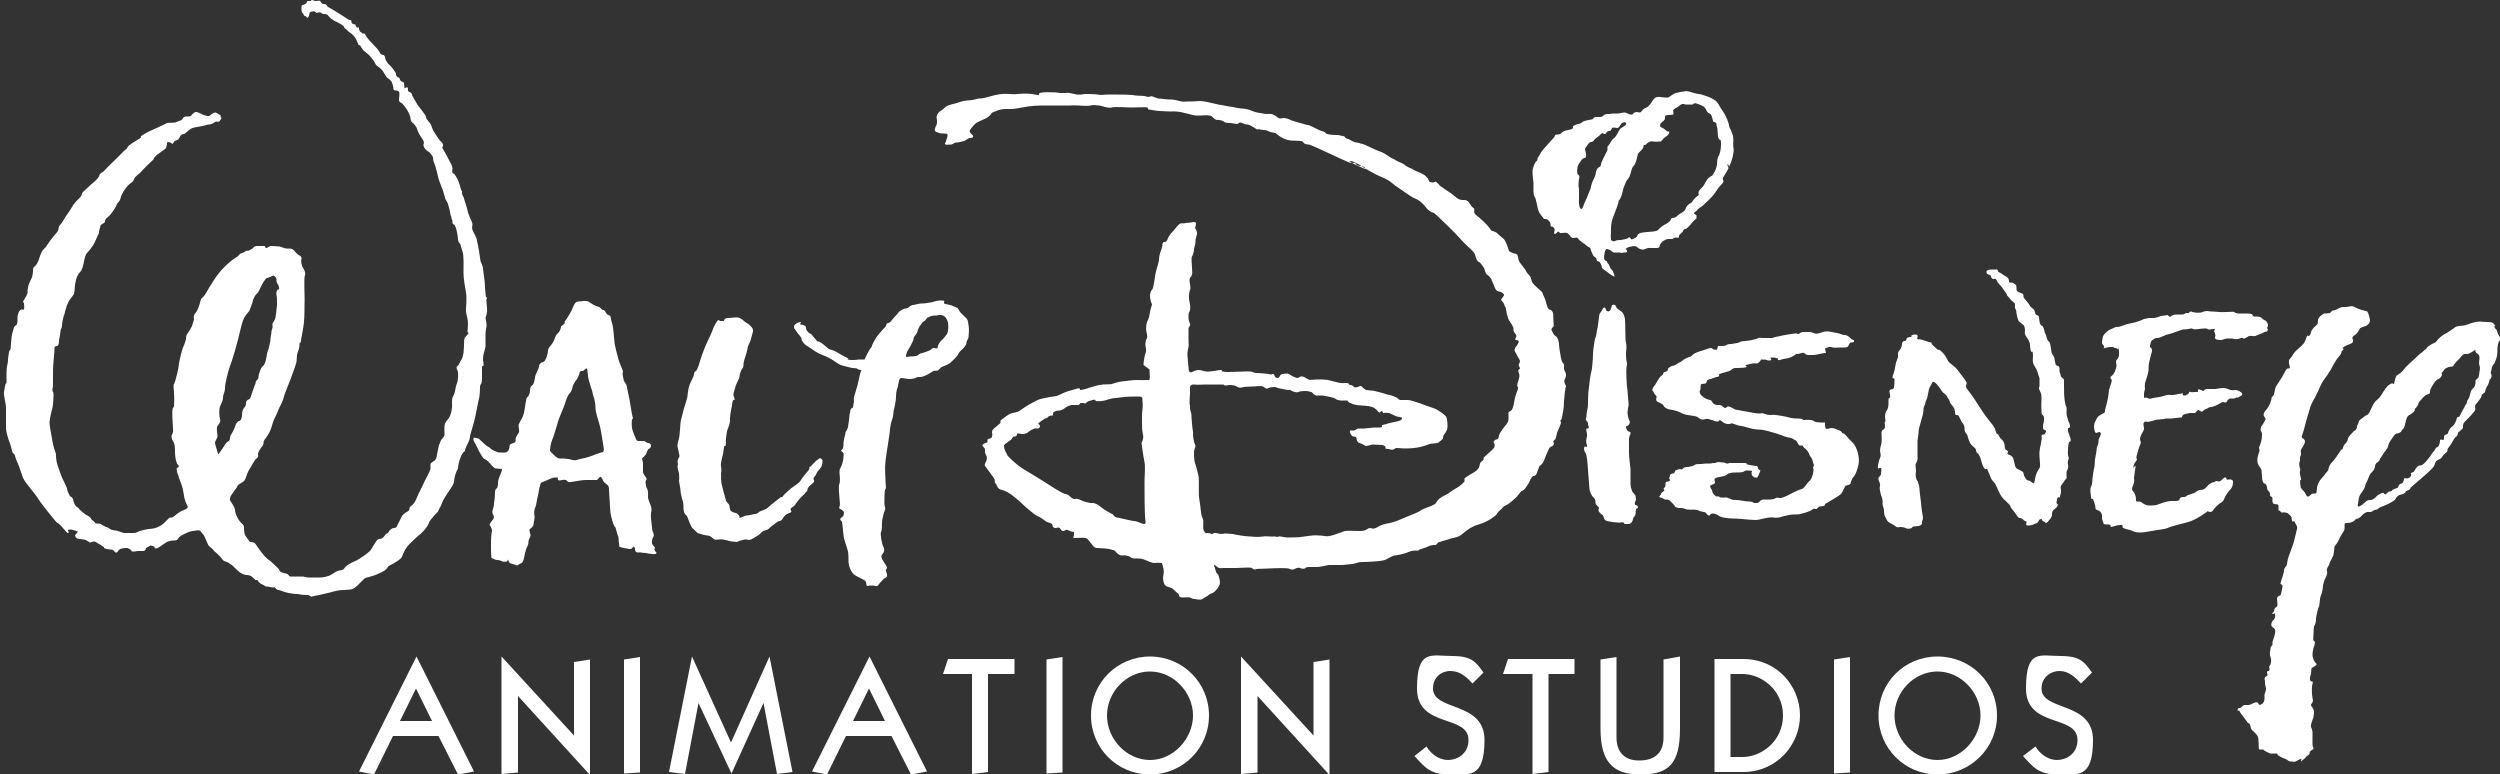<?xml version="1.0" encoding="UTF-8"?>
<svg id="svg4235" xmlns="http://www.w3.org/2000/svg" xmlns:svg="http://www.w3.org/2000/svg" xmlns:rdf="http://www.w3.org/1999/02/22-rdf-syntax-ns#" xmlns:dc="http://purl.org/dc/elements/1.1/" xmlns:cc="http://creativecommons.org/ns#" version="1.1" viewBox="0 0 500 154.9">
  <rect x="0" y="0" width="500" height="154.9" fill="#333333" stroke="none"/>
  <defs>
    <style>
      .cls-1 {
        fill: #fff;
        stroke-width: 0px;
      }
    </style>
  </defs>
  <g id="layer1">
    <g id="g4170">
      <path id="path3061" class="cls-1" d="M74.8,154.9l3.8-7.7h9.1l3.9,7.7,3.2-.6-11.5-23h0l-11.5,23,3,.6h0ZM80,144.2l3.2-6.5,3.2,6.5"/>
      <path id="path3063" class="cls-1" d="M100.3,154.8v-23.5h0l14.5,15.8v-14.7l3.2-.5v23.1h0l-14.4-15.8v15.3"/>
      <path id="path3065" class="cls-1" d="M124.8,154.7v-22.8l3.2-.5v23.1"/>
      <path id="path3067" class="cls-1" d="M133.8,154.4l4.6-23.1h0l7.8,17.2,7.7-17.2h0l4.6,23.1-3.1.4-2.7-14.2h0l-6.4,14.1h0l-6.6-14.1h0l-2.7,14.2"/>
      <path id="path3069" class="cls-1" d="M165.4,154.9l3.8-7.7h9.1l3.9,7.7,3.2-.6-11.5-23h0l-11.5,23,3,.6h0ZM170.6,144.2l3.2-6.5,3.2,6.5"/>
      <path id="path3071" class="cls-1" d="M188.6,134.8l1-3h13.3v3h-5.3v19.6l-3.2.4v-20"/>
      <path id="path3073" class="cls-1" d="M209.3,154.7v-22.8l3.2-.5v23.1"/>
      <path id="path3075" class="cls-1" d="M218.2,143.1c0,6.6,5.3,11.8,11.8,11.8s11.8-5.2,11.8-11.8-5.3-11.8-11.8-11.8-11.8,5.2-11.8,11.8h0ZM221.4,143.1c0-4.7,3.9-8.8,8.6-8.8s8.6,4.2,8.6,8.8-3.9,8.9-8.6,8.9-8.6-4.2-8.6-8.9"/>
      <path id="path3077" class="cls-1" d="M248.2,154.8v-23.5h0l14.5,15.8v-14.7l3.2-.5v23.1h0l-14.4-15.8v15.3"/>
      <path id="path3079" class="cls-1" d="M285.3,149.3c.9,1.5,2.5,2.7,4.3,2.7s4.1-1.2,4.1-4c0-5.2-10.3-2.3-10.3-10.3s2.9-6.5,7-6.5,4.8,1.3,6.3,3.3l-2.2,2.2c-1.2-1.3-2.5-2.5-4.4-2.5s-3.5,1.3-3.5,3.5c0,4.6,10.3,2.5,10.3,10.3s-3.1,6.9-7,6.9-5-1.5-7-3.7"/>
      <path id="path3081" class="cls-1" d="M300.6,134.8l1-3h13.3v3h-5.2v19.6l-3.2.4v-20"/>
      <path id="path3083" class="cls-1" d="M336,131.3v14.4c0,7-2.2,9.2-7.9,9.2s-8-2.7-8-9.2v-13.8l3.2-.5v16.1c0,2.9,1.6,4.6,4.5,4.6s4.9-1.3,4.9-4.6v-15.6"/>
      <path id="path3085" class="cls-1" d="M342.9,154.4h5.7c6.8,0,11.4-5.5,11.4-11.3s-4.5-11.3-11.4-11.3h-5.7v22.6ZM346.1,134.8h2.4c3.8,0,8.1,3.2,8.1,8.3s-4.3,8.3-8.1,8.3h-2.4"/>
      <path id="path3087" class="cls-1" d="M366.8,154.7v-22.8l3.2-.5v23.1"/>
      <path id="path3089" class="cls-1" d="M375.7,143.1c0,6.6,5.3,11.8,11.8,11.8s11.9-5.2,11.9-11.8-5.3-11.8-11.9-11.8-11.8,5.2-11.8,11.8h0ZM378.9,143.1c0-4.7,3.9-8.8,8.6-8.8s8.6,4.2,8.6,8.8-3.9,8.9-8.6,8.9-8.6-4.2-8.6-8.9"/>
      <path id="path3091" class="cls-1" d="M407.1,149.3c.9,1.5,2.5,2.7,4.3,2.7s4.1-1.2,4.1-4c0-5.2-10.3-2.3-10.3-10.3s2.8-6.5,6.9-6.5,4.8,1.3,6.3,3.3l-2.2,2.2c-1.2-1.3-2.5-2.5-4.3-2.5s-3.6,1.3-3.6,3.5c0,4.6,10.3,2.5,10.3,10.3s-3.1,6.9-7,6.9-5-1.5-7-3.7"/>
      <path id="path3093" class="cls-1" d="M53.3,55.6s-.6.7-.9,1.3c-.3.6-.7,1.6-1,1.8-.3.2-.7,1-.8,1.3,0,.4-.5,1.4-.6,1.9-.2.5-.9,1.1-1,1.4-.2.2-.6,1.1-1,3-.4,1.9-1.7,6.3-2.1,7.2-.3.9-.9,3.2-.9,4.1,0,.9-.4,1.2-.4,1.9,0,.7-.4,1.3-.6,1.8-.2.5-.2,1.8,0,2.5.2.7-.2.9-.5,1.4-.3.5,0,1.6,0,1.9.1.4-.5,1.1-.5,1.4,0,.4.3,1.1.4,1.6.2.5.2,1,.4.6.2-.3.5-.7.7-1,.2-.3.4-.6.4-.6,0,0,.3-.6.7-.8.5-.2.3-.7.5-1.2.3-.4.8-1.4.9-1.8.1-.3.4-1,.8-1.1.4,0,.6-.7.6-1.2,0-.4.1-1.1.4-1.4.4-.4.4-.7.4-1.1.1-.3.2-.5.5-.6.4,0,.5-.8.8-1.6.3-.9.6-1.6.6-1.6,0,0,0-.5.3-.7.3-.2.3-.5.3-.7s.2-.8.2-.8c0,0,.3-1,.6-1.2.4-.3.6-.8.8-1.9.1-1.1.5-1.7.5-2,.1-.4.3-1.2.3-1.6s.2-1.1.2-1.6c.1-.4.3-.8.2-1.1-.1-.3.1-.6.1-.6,0,0,.4-.5.5-1,.1-.5.2-1.6.3-2.5,0-.9,0-1.6-.1-2-.1-.3,0-1.1.4-1.1.3,0,0-.8,0-.8,0,0-.5-.7-.4-1.1.1-.4-.4-.8-.6-.9l-1.2.5h0ZM61.3,3.5c.3,0-.4-.4-.5-.4,0,0-.1-.3-.2-.4,0-.1-.2-.1-.2-.2,0,0-.1-.2-.1-.4v-.6c0-.2,0-.4.2-.5.2,0,.6-.2.7-.3.1-.2.3-.5.3-.5.2,0,.6,0,.6,0C62.1.2,62.3,0,62.4,0c.2,0,.4.2.8.2.4,0,.8-.2.9.1.2.3.3.5.6.5s.4,0,.6.2c.2.2,0,.3.7.6.7.4,2.3,1.4,2.9,1.8.7.5.9.6,1.1.6.3,0,.3.2.3.4s0,.2.3.4c.2.1.5,0,.5.2s.3.5.3.5h.4v.3s.1.4.2.5c.2.1.4.3.5.4.2,0,.5,0,.5.1,0,.1.5.9.9,1.3.4.4.9,1,1.5,1.6.6.7.6,1.1.9,1.2.4.1.6.1.7.5,0,.4.4,1.2.9,1.6.5.4,1.2,1.5,1.3,1.7,0,.3,0,.5.3.7.2,0,.5.3.5.5s.3.4.3.4c0,0,.5.1.5.3,0,.2.1,1.1.1,1.1,0,0,.5-.4.6-.2.2.2,0,.4.1.6,0,.2.3.3.3.3,0,0,.4.1.5.5,0,.3.8,1.5,1.2,2.2.5.6,1.3,1.7,1.3,1.7,0,0,.3.4.3.6s.2.5.2.5l.8,1s.2.9.8,1.8c.5.8,1,1.5,1.2,1.6.2.2.5.6.4.9-.2.3-.2.3,0,.6.2.3,1.1,2,1.3,2.4.2.4.5.8.6,1.4,0,.5-.2,1,.2,1.1.3.1.8,1.1,1,1.6.2.5.4,1.2.5,1.6.1.3.3.3.2.7,0,.4.3.8.3.8,0,0,.8,2.4.9,3.1.2.7.8,1.8.9,2.3,0,.5-.2.5,0,1.2.3.7.9,1.6.9,2.2.1.5.3,1.2.3,1.5.1.2.3,2,.4,2.5.2.5.4.9.5,1.4,0,.5.4,2.7.4,3.7,0,.9.2,2.1.2,2.1,0,0,.3,0,.1.5-.1.4.2,1.8.1,2.4,0,.6-.3,1.1-.3,1.3s.3,1.2.2,1.7c-.1.5-.2,1.1-.2,1.5s0,1.9,0,2.5c-.1.6-.3,1.2-.3,1.2,0,0-.2.6-.2,1.3s.3,1.3,0,1.4c-.3,0-.2.3-.2.5s0,.9,0,1.3c0,.4,0,1.3-.1,1.6-.1.3-.3.3-.3.8s0,1.8-.3,2.7c-.2,1-.3,1.5-.7,3.5-.5,2-1,3.4-1,3.7s-.2,1-.4,1.3c-.1.3-.7,1.3-.6,1.6-.4.3-.6.5-.9,1.3-.3.8-.5,1.8-.5,2.2-.3.5-.6,1.3-.7,1.9-.1.6,0,.9-.5,1.7-.5.8-1.7,2.4-2,3.3-.3.9-.6,1.1-.7,1.5-.1.4-.6.6-1.1,1.3-.6.7-.8,1-.9,1.4-.2.4-.7,1.3-2.1,2.4-1.3,1.2-2.3,2-2.8,3.2-.6,1.2-.2,1-1.3,1.8-1.2.8-1.7.9-1.9,1.1-.1.2-.1.6-1.6,1.3-1.5.7-1.7.6-2.2.8-.5.2-.7,0-1.2.6-.5.5-1.5,1.6-2.1,1.8-.6.2-.8.1-1.6.2-.9,0-1.6.1-2.9.5-1.3.3-2.2.5-2.6.6-.5,0-1,.3-1.2.2-.2,0-.3-.3-.6-.3-.3,0-1.3,0-2-.2-.7,0-1.5-.1-2.3-.3-.8-.2-1.3-.5-1.6-.5-.4,0-.7-.5-.7-.5,0,0,0-.1-.3,0-.3,0-1.1-.2-1.4-.2s-.2-.1-.8-.4c-.6-.2-.9-.7-.9-.7,0,0,0-.2-.3-.2-.4,0-.2,0-.4-.2-.2-.2-.6-.5-.7-.6-.2-.1-.6-.2-.8-.2s-.6,0-1.4-.5c-.7-.5-1.4-1.4-1.8-1.6-.4-.2-.3-.3-.8-.5-.5-.2-.6,0-1.3-1-.7-.8-1.3-1.1-1.5-1.5-.2-.3-.8-.5-1-1-.2-.5-.5-1.1-.7-1.6-.2-.5-.5-.6-.6-.8-.1-.2-.4-.6-1-.4-.7.1-1.3.1-2,.5-.7.3-1.3.6-1.6,1-.3.3,0,.4-.8.5-.8,0-1.3.1-2,.6-.7.5-1.4,1-1.7,1-.4,0-.2-.3-.4-.4-.2-.1-.7-.2-.7-.2l-.9.5s0,.5-.5.6c-.4,0-.8,0-1.2,0-.4.1-1.1.2-1.2,0,0-.2-.5-.5-.9-.6-.4,0-1.4,0-1.7.5-.3.5-.5.5-.7.3-.3-.2-.2-.5-1-.5-.9-.1-1.2-.3-1.2-.3v-.2c0,0-.3-.1-.8-.5-.6-.3-1-.7-1.3-.6-.4.1-.7.3-.9.1-.2-.1-.6-.5-1.1-.5-.6-.1-1.3-.2-1.3-.2,0,0-.6-.5-.3-.8.3-.3.6-.6.4-.6-.4-.2-1.3-.4-1.3-.4,0,0-.8,0-.6.2.2.3.2.9-.4.2-.6-.7-1.3-1.5-1.5-1.6-.3-.1-.5-.4-.7-.6-.2-.3-2.3-2.7-3.4-4.4-1.1-1.7-2.7-3.2-3.1-4.4-.4-1.2-.8-2.4-1.1-3-.3-.5-.4-1.5-.7-1.6-.3-.1-.2-.4-.6-1.7-.5-1.3-1-2.9-.9-3.7,0-.7,0-2.7,0-3.7,0-.9-.5-2.5-.4-3.2.1-.8.3-1.6.3-1.6l.2-.2s0-.5,0-2,.3-1.9.3-2.5c0-.6.2-1.5.2-1.7,0-.2.3-.5.3-.5.1-1.1.2-2.6.3-3,.1-.4.3-1.2.4-1.4,0-.2.5-.5.5-.5,0,0,.1-.3.2-.6,0-.3,0-.9,0-1.1s.2-.8.3-1c.2-.2.3-.4.5-.4s.5,0,.5,0c.1-.4,0-1.2,0-1.2l-.2-.4s.4-.6.6-1c.1-.3.3-.6.3-.6,0,0,0-.8.1-1.2,0-.3.4-1.3.7-1.8.2-.5.3-1.1.3-1.5s0-.7.3-.9c.3-.2.8-.9,1-1.8.3-.9.6-1.5.8-1.6.6-.8.2-.1.2-.1,0,0,1.1-1.7,1.7-2.4.6-.8,1-1,1.1-1.6,0-.6.2-.6.7-1.3.4-.7,1.4-2.2,1.7-2.6.3-.5.6-1.1,1.2-1.7.6-.6.9-.9,1-1.1,0-.2.2-.6.2-.6,0,0,.5-.5,1.6-1.5,1.2-1,1.7-1.5,1.8-2,.2-.5.7-.5,1-.9.3-.4,1.9-1.9,3.1-3.1,1.1-1.2,1.3-1.2,1.3-1.2,0,0,.1-.2.3-.5.2-.3,1.5-1.1,2-1.4.5-.2.6-.5.6-.5,0,0-.3,0,.5-.5.8-.5,1.5-.8,2.4-1.2.8-.4,1.6-.7,2.1-1,.5-.3,1.4,0,2.1-.3.6-.2,1.1-.4,1.2-.6.1-.2.2-.5.8-.5.7,0,.9,0,1.1-.4.3-.3.5-.5.8-.5.4,0,1.3.5,1.5.6.3,0,1.1.5,1.4,0,.3-.3.8-.5,1-.5s.8.5,1,.5c0,.4.1.5.2.6,0,.2-.2.3-.3.5-.1.3-.5.3-.7.2-.2,0-.3.1-.6.3-.3.2-.5.2-.8.3-.4,0-.6.1-1.4.3-.8.2-1.8.2-2.4.6-.6.4-1,.9-1.3,1-.4,0-.7.2-.9.7-.2.5-.5.5-.7.6-.2,0-.4.2-.5.4-.1.2-.1.4-.5.1-.4-.3-.9-.2-.8,0,0,.2-.1,1.1-.4,1.2-.3.2-1.1.8-1.5,1.1-.4.3-.8.7-.8,1-.8.7-2.4,2.3-2.6,2.6-.3.3-.7.5-.8.7-.2.1-.5.5-.6.9-.2.4-.7.5-1.2,1.1-.5.5-1.3,1.8-1.4,2.5-.2.7-.5.7-.7,1.1-.2.4-.2.6-1,1.7-.8,1.1-1.2,1.1-1.3,1.4-.2.3,0,.5-.3.7-.3.2-.6.3-.7.5,0,.2-.4,1.3-.3,1.5-.3.5-.7,1.7-1.2,2.5-.5.7-.8,1.1-1.2,1.5-.4.4-.6,1.7-.7,2.2-.1.5-.3,1.1-.5,1.4-.3.3-.7.8-.8,1.2-.2.4-.3,1-.4,1.6-.1.7,0,1.6-.4,2.1-.3.4-.9,1.1-1,1.5-.2.4-.3.6-.4,1.1-.2.5-.2.7-.3,1.1-.2.4-.5,1.7-.5,2.3s-.3.7-.3,1.1c0,.3-.2,1.4-.3,1.9,0,.5-.1,1.1-.4,1.1-.4,0-.5.3-.5.3,0,.7,0,.7-.2,2.8-.2,2.2,0,4.9-.2,5.5-.1.6.2.5.2.9,0,.4,0,2.5-.4,3.6-.3,1.1-.3,1.6-.4,2.2,0,.6.3,2.1.6,3.8.3,1.7.7,2.3.7,2.6s0,1.2.3,2.1c.3.8.5,1.6.9,2.5.4.9.9,1.8,1,2.2,0,.4.4,1.2.6,1.5.2.2.5.3.6.6,0,.3.4,1.5.8,1.6.4.2.5.5.5.5,0,0,.8.7,1.2,1,.5.2,1.1.6,1.2,1,0,0,.7.5.8.8,0,0,.9,0,1.1.1.2.3.6.3.8.5.2.1.7.2,1,.5.3.2.9.3,1.2.3s1.5.6,1.9.5c.4,0,1,0,1.4,0,.4,0,.7,0,1.2-.3.5-.2,1.4-.4,2-.5.7,0,1.8-.2,2.6-.8.8-.5,1.5-1.6,1.8-1.5.3.1.7-.2.9-.4.2-.2.9-.7,1.3-.9.5-.2,1.5-.5,1.2-1-.3-.5-.5-1.1-.6-1.5-.1-.4-.3-2-.5-2.5-.2-.6-.5-1.3-.6-1.6,0-.3-.4-1-.4-1.3s-.2-.7,0-.7c.2,0,.5-.4.3-.5-.2-.2-.4-.5-.4-.7-.1-.2-.3-1.1-.3-1.9,0-.7,0-1.6-.3-2.1-.3-.4-.4-.9-.4-1.2,0-.3.4-.4.3-1.5-.1-1.1-.2-3.4-.1-3.8,0-.4.3-.4.3-.7,0-.4.1-1.6,0-2.5,0-.8-.2-1.6,0-1.9.2-.3.4-1.2.4-1.2,0,0,.5-1.7.6-2.9.2-1.2.6-2.7.8-3.2.3-.6.6-1.6.6-1.7s0-.8.3-1.1c.2-.3.9-1.3,1-1.8.1-.5.3-.8.3-1.1-.1-.3-.1-.8.3-1.2.4-.4.7-1.4.8-1.7.1-.4.3-1.1.3-1.1,0,0,0,0,.4-.4.4-.3.8-1.2,1.3-2,.5-.8,1.4-2.3,2.4-3.4,1-1.1,2.2-2.1,2.6-2.3.4-.3.8-.5.9-.7.2-.3.4-.3.6-.4.2,0,.6-.3.8-.4.2-.1.3,0,.6-.1.4-.2.9-.5,1-.7.2-.2.5-.2.8-.2s1.1,0,1.3,0c.2,0,.1.5.4.4.3-.1.5-.3.7-.4.2,0,1,0,1.9.1.9.3,1.4.5,1.9.4.6,0,.9.2,1.1.5.2.3.8.8.8.8,0,0,.7.2.6.8-.2.6.1,1.3.2,1.6.2.3.7,1.1.5,1.6-.3.6,0,4.3-.1,5.9,0,1.5,0,3.5-.3,4.9-.2,1.4-.5,2.3-.4,2.5,0,.2-.4.2-.3.7,0,.5-.2,1.1-.4,1.6-.2.5-.1,1.3-.2,1.7,0,.4-.9,2.7-1.1,3.3-.2.6-1.2,2.9-1.4,3.7-.2.8-.4,1.1-.6,1.6-.3.4-.9,2.1-1.3,2.8-.4.8-.5,1.6-.8,2.3-.3.7-.7,1.3-1,1.7-.3.3-.4.7-.4.9s-.1.5-.3.7c-.2.3-.9,1.2-.8,1.6.1.3,0,.6-.3.8-.3.1-1,1.5-1.2,1.8-.1.2-.4.6-.5.9-.2.2-.4,1.5-.9,1.9-.5.4-1.1.5-1.3,1.1-.3.5-1.2,1.6-1.3,1.9,0,.3-.3.5,0,.9.3.5.8,1.2.9,1.7,0,.5.2,1.2.7,2,.5.8,1.1,1,1.1,1.5,0,.5,0,1.5.4,1.9.4.5.7,1.1.9,1.1.2,0,.7,0,1,.4.2.3,1.1,1.6,1.8,2.4.7.8,1,.8,1.4,1.2.5.5,1.6,1.4,1.6,1.7.1.3.8.5.8.5,0,0,.7.1.9.3.2.2.3.5.7.4.4,0,1.6,0,2.1,0,.5,0,.8.2,1.3.2.5,0,1.8,0,2.4,0,.5,0,1.6-.2,2.2-.6.5-.3,1-.7,1.5-.8.5,0,1-.2,1.1-.5.2-.3.7-.7,1.5-1.1.9-.4,1-.4,2.6-1.5,1.5-1.1,1.2-1.2,1.7-1.9.5-.7.6-1.2,1.1-1.3.5,0,.8-.2,1-.5.2-.3.4-.6.6-.6.2,0,.4-.4.5-.6.2-.2.6-.5.8-.5s.4,0,.6-.2c.1-.2,1-2,1.1-2.2.2-.3.4-.4.6-.6.2-.2.7-.3.8-.6.2-.3,0-.5.3-.7.2-.2.7-.4,1.2-1.6.5-1.3.8-1.6,1.6-3.4.9-1.8,1.2-2.2,1.2-2.8,0-.7-.1-.8.4-1.1.5-.3.8-.5.9-1.5.2-.9.3-1.6.4-1.9.2-.3.3-.9.5-1.1.2-.2.6-.6.6-1s-.1-1.6.1-2.2c.3-.6.8-1,1-1.5.2-.5.5-1.5.4-2.6,0-1.1.1-1.1.4-1.7.3-.7.2-1.1.5-2,.4-.9.4-2.5.2-2.8-.2-.3-.3-.7,0-.9.3-.2.5-.8.5-.8,0,0,0,0,.3-.5.3-.5.3-1,.4-1.3,0-.3.1-.9.1-1.5,0-.6,0-1.4.2-1.6.2-.2.3-.4.6-.7.3-.3,0-.2-.1-.4,0-.2.2-1.8,0-2.6-.2-.8-.4-1.7-.3-2.1,0-.3.2-2,0-3.2-.2-1.2-.5-2.7-.5-3.9,0-1.2.1-3.5-.2-4.3-.3-.8-.4-1.6-.6-1.7-.2-.1-.2-.2-.3-.7,0-.5-.3-2.2-.5-2.5-.1-.3-.2-.5-.3-.5-.2,0-.4-.3-.3-.5,0-.3,0-.3-.2-.7,0-.5-.2-.6-.2-.8s-.3-1.5-.5-2.1c-.2-.6-.6-.9-.6-1.3-.1-.4-.5-1.7-.8-2.4-.3-.7-.4-1.1-.5-1.4-.1-.4-.6-2.6-.9-3.2-.3-.6,0-.9-.4-1.4-.4-.5-.4-.6-.9-.9-.5-.3-.9-1-.8-1.3.1-.3.2-.6-.5-1.5-.6-.9-.8-1.6-.9-1.9-.2-.3-.3-.5-.6-.8-.3-.2-.6-.5-.6-1s-.6-1.7-1-2.2c-.4-.5-.6-.8-.8-.9-.2-.1-.5-.2-.5-.6,0-.5.2-1.4,0-1.6-.2-.3-.3-.2-.5-.3-.2,0-.6,0-.6-.3s-.2-1.1-.4-1.5c-.3-.3-.4-.5-.8-.7-.4-.3-.8-1.4-1.3-1.8-.5-.5-.8-.6-1-.8-.1-.2-.3-.6-.3-.6,0,0-.6-.9-1.1-1.4-.5-.4-1.1-.9-1.1-.9,0,0-.4-.5-.6-.9-.2-.3-.4,0-.5-.5-.2-.5-.4-1-.9-1.6-.5-.5-1-.7-1.3-1.1-.3-.3-.6-.4-.6-.6s-.5-.5-.5-.5l-.9-.5s-.6-.2-.9-.5c-.4-.2-.6-.5-.8-.7-.2-.3-.5-.4-.7-.4s-.5,0-.6-.1c-.2-.2-.4-.3-.7-.2-.4,0-.4.2-.5,0-.2-.2-.3-.3-.7-.2-.4,0-.6.2-.6.4,0,.2-.3,1.1-.5.8"/>
      <path id="path3095" class="cls-1" d="M110.1,90.3c.5.5,1.3,1.5,2,1.4.6,0,1,0,1.5.1.5,0,1.1.4,1.7.2.6-.2,2.3-.5,2.7-.7.5-.2,1.8-.7,2.2-.8.4,0,.7-.1.5-1.2-.2-1.1-.5-3.4-.8-4.4-.3-1-.8-2.5-.8-3.3,0-.8-.2-1.8-.4-2.3-.2-.5-.2-1.1-.4-1.5-.2-.5-.3-1.1-.5-1.6-.2-.6-.3-1.9-.3-1.9,0,0,0-.8-.3-.6-.3.2-.4.5-.8.5-.4,0-.5.2-.5.4s-.2.7-.5,1.2c-.4.5-.9,1.3-.9,1.7-.1.4-.3.9-.6,1.2-.4.4-.8,1.6-1,2.3-.2.7-1.2,2.7-1.4,3.7-.3,1-.8,2.7-1.1,3.4-.2.3-.4,1.6-.4,2.1h0ZM95.7,87.7s.6.5,1.2,1.1c.6.6.8.5,1.1.8.3.3.6.5,1.2.7.5.3,1.2.2,1.8.2s.9-.7.9-1.2.3-.5.8-.7c.6-.2.4-.6.4-.9.1-.3.4-.8.6-1.1.3-.3,0-1.2,0-1.5,0-.3.6-1.2.8-1.7.3-.5.5-1.9.6-2.7.2-.8.1-1.1.4-1.3.3-.2.5-.9.5-1.2s0-.9.4-1.1c.4-.2.5-1.1.6-1.6,0-.5.8-1.8.8-2.2s.3-.8.8-.9c.4-.1.4-.4.6-.7.2-.4.4-1.2.4-1.6s.4-.8.7-1.2c.4-.5.6-1.1.8-1.6.2-.5.4-.5.7-.9.3-.5.4-.8.4-1.1,0,0,.3-.2.6-.5.3-.3,0-.4.3-.7.3-.4,1.2-1.8,1.6-2.9.5-1.2,1-.8,1.9-1,1,0,.9,0,1.2.2.4.2.7.5,1.4.8.8.2.9.4.9.4,0,0,.3.4.5.4s.4.1.6.6c.3.4.5.4.7.5.3,0,.2.7.5,1.5.3.8.4,3.2.5,3.8,0,.6.6,2.7.8,3.5.2.8.7,1.7.8,2.1.2.3,0,.7,0,.7,0,0,.1.7.2,1.1,0,.4.5,1,.6,1.2,0,.2.4,1.8.6,2.9.2,1.1.4,2.7.7,3.8-.3,0-.3,1.1-.2,1.9.1.7.7,1.9.8,2.2.1.4.6.5.8.4.3,0,.9,0,.9,0,0,0,.3.3.7.4.5,0,.6.4.6.4,0,0,0,.6-.3.7-.3,0-.5.6-.6.9,0,.3-.9,1.1-.9,1.1l.2.9v.8c0,0,0,1.1,0,1.1,0,0,.3.7.6,1,.3.4-.1.7-.1.7,0,0,0,1,.3,1.5.3.5.2,1.6.2,1.8s.3,1.1.5,1.5c.2.3.2,1,.2,1,0,0-.2.9-.1,1.6.1.7.2,2.3.3,2.6.1.2.4.8.2,1.1-.2.2-.4,1.1-.3,1.4.1.3.6.8.6.8,0,0-.3.5.2.9.4.4-.5.5-.7.4-.3,0-.9-.1-1.4-.2-.6,0-1.1-.2-1.5-.1-.5,0-.6-.4-.6-.7s-.2-.5-.2-.5l-.6.5s-.6,0-.8-.1c-.3,0-1.1-.2-1.4-.3-.3,0-.1-.5-.2-.8-.1-.2,0-1-.2-1.4-.2-.5-.3-1.1-.5-1.7-.4-.2-.9-2.2-1-2.9-.1-.7-.2-3.4-.3-4.6,0-1.1-.3-.9-.8-1.4-.5-.4-.4-.7-.7-1.1-.4-.5-.6.5-1,.5s-1.5,0-2.2,0c-.7,0-2.2.3-2.9.4-.7.1-.7-.2-1-.4-.3-.1-.9,0-1.3.1-.5,0-.3-.6-.3-.6h-.8s-1,.3-1.3.5c-.4.2-1,.4-1.2.5-.3,0-.6,2.1-.7,2.6-.2.5-.3,1.8-.5,2.3-.3.5-.3,1.3-.2,1.8.1.4-.2,1.3-.2,1.7s-.5.7-.8,1c0,0,0,.6.2,1,.1.4-.4.9-.4,1.4,0,0,0,.6-.2.9-.2.3-.5,1.3-.7,2.4-.2,1.1-.7,1.1-.7,1.1l-.7.4s-.8-.3-1.2-.4c-.4,0-.6-.8-.6-.8l-.2.4s-.6.1-.9,0c-.3-.2-.8-.3-1.1-.3s-1.1-.4-1.1-.4c0,0-.1-1.1-.1-1.6,0-.5,0-1.3,0-1.9,0-.5.1-1.6.2-1.9,0-.4-.2-.8-.4-1.1-.3-.2.3-.8.6-1.2.4-.5,0-1,0-1,0,0-.2-.4-.1-.8.1-.4.3-.9.3-1.4.1-.5.2-1.7.2-2,0-.4,0-.8.3-1,.3-.2.3-.8.3-1.2s.4-1.5.6-1.9c.2-.5.2-.8.2-.8,0,0-.9-.1-1.2-.1-.3,0-.8-.5-1.1-.9-.3-.4-.9-.9-1.2-1-.4-.2-.8-1.1-1-1.4-.2-.3-.6-1.2-.8-1.6-.3-.4-.6-1.1-.3-1.3"/>
      <path id="path3097" class="cls-1" d="M144.1,64.2h.7s-.1-.5.7-.6c.8,0,1.8-.2,2.1-.1.3,0,1,.5,1.2.7.3.3.9.6.9.6l.5.5s.5.4.4,1c-.2.6-.4,1.6-.6,2.1-.3.5-.5,1.1-.5,1.3s-.2.8-.3,1.2c-.2.5-.5,1.6-.5,1.9s0,.7-.3,1c-.2.3-.5,1.1-.5,1.5s-.3.7-.7,1.7c-.3,1.1-.6,1.7-.5,2.1.1.4.4.9.1.9s-.3.3-.4,1.1c-.2.9-.5,2.6-.4,3,0,.4-.2,1.1-.4,1.6-.3.5-.3,1.5-.4,1.9-.1.5.1,1.7-.2,1.6-.3-.2-.2,1.1-.5,2-.2.9-.4,1.5-.3,2.1.1.6.1.9,0,1.4,0,.5,0,1.5.1,2,.1.5.7,2.8.9,3.4.2.6.6.5.7,1.1.1.5,0,.9.6,1.2.6.3.7,0,1.2.6.5.5-.2.7.5.5.6-.2.8-.4,1.1-.4.3,0,1.3-.2,1.6-.3.4,0,.6-.1.9-.4.4-.3,1.3-.4,1.8-.9.5-.5,2.6-2.1,2.6-2.1,0,0,.2.2.4-.2.3-.4,1.2-1.2,1.7-1.6.5-.4,1.5-.9,1.9-1.6.4-.7,1.2-1.6,1.4-1.8.3-.3.3-.8.3-.8,0,0,.2,0,.5-.4.3-.3.9-.9.9-.9l.7-.5s.6.3.5.6c0,.3,0,.5-.2,1.1-.3.5-.8,1-.8,1,0,0-.2.4-.3.6,0,.2-.4.4-.5.8,0,.4.4.5-.2,1-.6.5-1,.8-1,1.2s-.4.5-.5.8c-.2.2-.6.5-1.2,1.2-.6.7-.8,1.2-1.1,1.4-.4.2-.6.4-.6.6s.4.4,0,.6c-.5.2-.8.3-1.1.6-.4.4-.5.8-.8,1-.3.2-.4,0-.9.4-.4.3-1,.7-1.5,1.2-.5.5-.9.2-1.4.7-.4.5-1.3,1-2,1.4-.7.4-.9,0-1.5.1-.6.2-1,.2-1.3.4-.3.2-.8,0-1.1,0-.3,0-.2,0-1-.2-.8-.2-1.1-.3-1.7-.2-.6,0-.8.2-1.3-.3-.5-.5-.7-.4-1-.5-.4,0-1.4-.3-1.7-.4-.3,0-.6-.4-.6-.4,0,0-.2-.2-.5-.5-.4-.2-.6-.9-.8-1.3-.2-.4-.4-1.3-.7-1.5-.4-.2-.5-1-.5-1.4,0-.5,0-1.1-.3-1.9-.1-.4-.3-1.2-.3-1.6s-.3-1.7-.3-2c.1-.3,0-1.4,0-1.4,0,0-.3-1.1-.3-1.4.1-.3.1-.6,0-1,0-.4.4-.9.4-1.1s-.3-1.4-.4-1.9c-.1-.5.4-1.8.4-2.2,0-.3.2-2.1.2-2.5,0-.5.4-1.6.6-2.6.3-1,.7-2.2.8-2.7,0-.5.2-1.8.4-2.3.2-.5.5-1.1.7-1.5.2-.3.2-1.1.4-1.2.3,0,.6-.7,1-2.1.4-1.3,1.1-3.1,1.4-3.7.3-.6,1-2.1,1.2-2.7.2-.7,1-1.8,1-1.8"/>
      <path id="path3099" class="cls-1" d="M181.9,71.3s1.3,0,1.6-.2c.4-.3.4-.4,1-.5.7-.2,1.6-.6,1.6-.6,0,0,.3-.4.6-.4s.7.2.8,0c0-.3.2-.8.5-1.2.4-.4,1-1,1.4-1.6.3-.6.3-1.6.2-2.3-.2-.7-.5-1.1-.8-1.3-.3-.2-.9-.3-1.4-.1-.5,0-.9,0-1.4.2-.6.3-.6.2-.8.6-.2.3-.6.4-.8.7-.2.4-.4.4-.6.9-.3.5-.3,1.1-.7,1.5-.3.4-.4.5-.4.8s-.3.7-.5,1.2c-.2.4-.7,1.2-.7,1.2,0,0-.8,1.6.2,1.1h0ZM160,64.9c.7,0,1.2.3,1.2.6,0,.2,0,.2.1.5.2.3.3.5.7.7.4.2.4.3.7.7.4.3.6.9.9.9.4,0,1,.5,1.7,1.1.7.6.5.4,1.4.7.9.4,1.2.7,2.4,1.3,1.1.5.3.5.3.5,0,0,.6.1,1,.1s.9,0,1.2-.1c.3,0,1.3,0,1.3,0,0,0,.8-1.7,1.1-2.1.3-.4.4-.5.4-.7.1-.3.5-1.1,1-1.8.5-.7,1.2-1.4,1.8-2.1,0,0,0-.5.4-.6.4,0,.5-.3,1.3-1.2.9-.9.8-1.1,1.4-1.4.6-.4,1-.2,1.4-.5.3-.3.7-.5.9-.5.3,0,1.1-.3,1.7-.3.7,0,1.1-.1,1.7-.2.6,0,1-.4,2.2-.4,1.1,0,.5.2.6.5.1.3.6.2,1.2.4.6.1,1.1.5,1.3.5.3,0,.5.7.8,1,.3.3.6.6.9.9.3.2.6.5.7,1.6.2,1.1,0,2,0,2.4s-.4.7-.4,1.1-.3.7-.5,1c-.2.3-.8.6-1.2,1.4-.4.7-1.2,1.3-1.6,1.7-.5.4-1.7.8-1.7.8,0,0-.4.4-.6.6-.2.3-.9,0-1.2.3-.4.3-1.3.8-1.9,1-.6.2-1,0-1.3.2-.3.2-1,.3-1.4.3-.4,0-1.4-.2-1.6-.2s-.4.2-.5.5c0,.3-.2.7-.2,1.1-.1.4-.4,1-.4,2.1,0,1.1-.4,2.5-.5,3,0,.5-.1,1.1-.3,1.7-.2.5-.3,1.1-.4,1.8,0,.8-.7,4.6-.9,6.4-.2,1.7,0,2.9,0,3.9,0,1.1.2,1.4,0,1.7-.2.2-.2,1.2-.2,1.6,0,.5-.1,1.5.1,2,.2.5-.3,1.1-.3,1.5-.1.4-.3,1.1-.3,1.6,0,.5,0,1.6-.2,1.9-.2.4.2,2.6.5,3,.3.4.1,1.1-.2,1.4-.4.4-.3.8.6,2.1.8,1.3-.3.5.2,1.6.4,1.1-.3,1-.6,1.3-.3.4-.9.9-1.1,1.3-.3.3-.6,0-1,0-.5,0-.7,0-1.1.1-.3,0-.2-.5-.3-.8-.1-.4-1.1-.7-2.1-1.3-1-.5-1.4-2.2-1.4-2.8,0-.7,0-1.4-.1-2-.1-.6-.8-2.2-.9-3.3-.1-1.1-.3-2.7-.3-2.7,0,0-.7-.4-.1-.8.6-.4.4-.7.5-1,0-.3-.7-.7-.7-.7,0,0-.4,0-.2-.5.2-.5,0-1.1,0-1.6,0-.5-.3-2.4,0-3,.2-.6,0-1.8,0-2.2s0-.7.3-1.1c.2-.4.5-1.4.5-2,.1-.5,0-.9-.3-1.1-.3-.1-.2-.2,0-.4.3-.2.3-.7.3-1.3s.4-1.8.4-2.1c0-.2.3-.4.4-.8.2-.4.1-.6.2-1,.1-.4.2-1.7.2-1.7,0,0,.1-.6.2-1,.1-.4.5-.5.5-.5,0,0,.1-.9.2-1.2,0-.4-.1-.5,0-.9.1-.4.4-1.2.5-1.7.2-.5.3-1.1.5-2,.2-.9.3-1.3.5-1.7,0,0-.5,0-.8-.2-.3-.3-.5,0-1.9-.4-1.4-.3-1.7-.5-2.2-.8-.4-.3-1.5-1.1-2.9-1.6-1.4-.5-2-1.2-2.9-1.7-.9-.5-1.3-1.2-1.3-1.5.1-.3-.8-1.1-1-1.5-.2-.4-.5-.5-.5-.9-.1-.4.7-1,1.4-1"/>
      <path id="path3101" class="cls-1" d="M228.5,80.3c-.1-.3.3-1-.7-1-1,0-2.6,0-3.8.2-1.2.2-1.1,0-2.4.4-1.3.5-2.6.3-2.5.3s0-.4-.6-.2c-.7.2-1,.3-1.2.5-.2.2-.3.3-.6.1-.3,0-.5,0-.6,0-.2.2-.2.5-.7.4-.5,0-.4,0-1.1,0-.7.2-.7.2-1,.4-.3.1-.6.6-1.4.7-.8,0-1.2.3-1.3.5,0,.2.1.6-.3.5-.3,0-.6.2-.6.2l-.3.3s-.5.1-.7.3c-.2.1-.7.5-.7.5,0,0-.5.3-.3.4.2.1.3.3.3.5-.1.2-.2.5-.6.4-.5-.1-.5,0-.9.2-.4.1-.8.5-1.1.7-.4.1-.7.3-1.1.2-.4-.1-.8-.2-.9,0,0,.2-.1.5-.4.5-.4,0-.5.2-.6.4-.1.2-.5.5-.7.6-.2.2-.9.6-.9.8,0,.3.1.9.3,1.2.2.3.4.8.4.8,0,0,1.2,1.4,3,2.6,1.8,1.1,4,2.4,5.2,3.2,1.2.8,2.9,1.8,3.3,1.9.4,0,.7.2.9.4.2.2.7.7,1.1.6.4-.1.3-.1.9.1.5.3,2,.8,2.6.7.6,0,1.2.4,1.8.9.6.5,1.9,1.2,2.1,1.3.2,0,.4.4.4.4,0,0,.4.3.6.3.2,0,2.6.6,3.3.7.7,0,1.3.4,1.7.5.4.1.8.3.7-.5-.2-.8-.2-5.8-.2-7.6s.2-2.8,0-4.2c-.3-1.4-.6-3.8-.6-3.8,0,0,.5-.9.3-1.7-.2-.8-.2-1.6-.2-2.6,0-.9,0-2,.1-2.5.1-.5,0-1.6,0-1.6h0ZM228.7,73c0-.8.3-2.1.4-2.4.2-.3.1-.9,0-1.4-.1-.6.1-1.2.2-1.4.2-.2.2-.6,0-1.4-.2-.8,0-2,.3-2.4.2-.4.3-1,.4-1.6.1-.6.4-1.4.4-1.5s-.2-.5-.2-.5c0,0-.2-.7-.2-1.3,0-.6.3-1.1.5-1.3.2-.3.4-1.8.6-3.1.3-1.3.6-2,.7-2.7,0-.7.2-1.4.4-1.9.2-.5.3-1,.3-1.3s.3-.5.5-.4c.2,0,.4-.3.5-.5,0-.2.3-.7.6-1.1.3-.3.6-.7.8-.9.2-.2.6-.8,1-1.1.4-.3.8,0,1.2-.2.4,0,1-.1,1.7-.2.7,0,.3.7.2,1.3.2,0,.3.4.4.8.1.4-.4,1.3-.3,1.9,0,.5-.3,1.1-.3,1.5,0,.4-.2,1.1-.4,1.4-.2.3,0,1.6,0,2.2,0,.5.2,1.5-.2,1.8-.3.4-.4.5-.2,1.5.2,1.1,0,1.1-.1,1.5-.1.4-.2,1.3,0,2.1.2.7.2,1.6,0,1.9-.2.3-.2.4-.2,1.1,0,.6.1.9.3,1.3.2.4-.3.7-.3,1,0,.3,0,2.1,0,2.5s.1.8,0,1.1c0,.4-.3.8-.2,1.9.1,1.1.2,2.7.3,3,.1.3.4.3.6.2.2-.1.8-.4,1.3-.4.5,0,.9.2,1.5.3.6.1,2.2-.2,2.8-.3.6,0,.4.3.4.3,0,0,.3,0,.8.1.5,0,1.6,0,3.6-.1,2.1-.1,1.5.2,2.4.3.9,0,2.6.2,2.6.2,0,0,.3.2.7,0,.3-.1.3.2.5.5.1.2.3.3.5.3.3,0,.4-.3.6-.6.2-.3,1.4-.3,1.4-.3,0,0,.6.2.9.5.4.2.9.4,1.1.4s.5-.4.9-.3c.5,0,1,.5,1.3.6.4.2,1.4-.1,2.7,0,1.3,0,1.8.3,2.8.5q1,.3,1.8.2c.8,0,.7.1.7.1,0,0,.1.3.3.3.2,0,.4,0,.7.3.3.3.5.2,1.1,0,.6-.3.7.2.7.2l.7.5s.3,0,.8.1c.3,0,.6,0,.9.1,1,.2,2.6.7,2.9.8.4,0,.7.2,1.3.4.5.2.6.5.9.6.3,0,1,0,1.5,0,.6,0,1.4.3,2.6.7,1.2.5,2.8.9,3.4,1.3.7.4,1.5,1,1.7,1.3.3.4.3,1.9.3,2.2,0,.3-.4,1.1-.6,1.3-.2.2-.3.5-.3.8,0,.3-.6.6-.9.9-.3.2-1.5.2-1.8.3-.3.1-1.3.6-3.1.8-1.7.2-3.2,0-3.4,0-.3,0-.4.1-.7.3-.3.1-.7,0-1-.1-.4,0-.8-.1-.6-.3.2-.1-.3-.4-.6-.5-.3,0-2-.1-2-.1,0,0-1.1.3-1.3.3-.2,0-.8-.5-1.3-.6-.5-.1-.6-.8-.6-1s-.3-.3-.6-.3c-.4,0-.8-.8-.7-1.1,0-.3.5,0,.8-.1.3-.1.5-.3.8-.4.3,0,1.3,0,1.3,0,0,0,1.1-.1,1.9-.2.8,0,.6,0,1.1,0q.6,0,.5-.3c-.2-.3.5-.2,1.2-.5.6-.2,1.5-.3,2.1-.5.6-.1.7-.4.7-.6s-.9-.2-1.3-.4c-.5-.2-1.1-.6-1.4-.6s-.7-.1-.9,0c-.2.1-.2,0-.3-.3-.2-.2-.3,0-.6.2-.3,0-.2-.3-.9-.8-.7-.5-1.5-.5-2.6-.6-1.1,0-2-.3-2.3-.5-.4,0-.6-.5-.6-.5h-1.3s-.7,0-1.2-.4c-.5-.3-2.1-.5-2.5-.6-.5,0-1.3,0-1.3,0,0,0-.5-.2-.7-.5-.1-.3-.9-.3-1.2-.4-.4,0-1.3,0-1.6.2-.3.1-.6.1-1.3-.2-.7-.4-.5-.2-.7-.2-.2,0-1.3-.2-1.7-.3-.4-.1-.8-.2-.9-.3-.2,0-1,0-1.4.2-.4.3-.6,0-1.1-.3-.6-.2-1.4,0-2.1,0-.7,0-1.8.1-1.8.1,0,0-.7.3-1.2,0-.5-.4-1-.3-1.2-.4-.3,0-.7,0-1,.1-.3,0-.4,0-.6-.2-.3,0-3,0-3.5,0-.5,0-1.7.1-2.5,0-.8,0-.7.7-.7.7,0,0,0,.7,0,1.1,0,.4-.2,2,0,2.4,0,.4,0,.9.1,1.1.1.2.2.5.2,1.1s.2,2.4.2,2.4c0,0,.2,1,.1,1.2,0,.2.1,1.4.4,2,.3.5-.3.9-.2,1.8,0,.9.1,1.9.3,2.2.1.3.4,1.4.6,2.3.2,1-.1,3.3.2,4.9.3,1.6.2,2.7.6,3.5.4.8-.1,1.8.3,2.6.4.7.6.4.6.4,0,0,.4,0,.7.1.4.2.2.2.5,0,.4-.2.5-.1,1.1,0,.6.2,1.2,0,1.2,0,0,0,.8,0,1.6.1.9.2,2.7.5,3.6.5,1,.1,1.8.1,2.5,0,.6-.1,1.2,0,1.5,0,.3,0,1,0,1,0,0,0,.4.2.6,0,.3-.1.7.1,1.7.2,1,0,2.2,0,3.5-.2,1.4-.2,2-.3,3-.2,1,0,1.2.4,2.8-.1,1.5-.5,1.7-.6,2.3-.8.5-.1,1.8,0,3,0,1.2,0,1.6-.5,1.6-.5,0,0,.5-.2.8,0,.4.1.8-.1,1.3-.4.5-.3,1.1-.5,2.3-.7,1.2-.3,1.6-.5,3-1.1,1.3-.5,2.7-1.1,3-1.3.3-.3.9-.5,2.2-1,1.2-.5.9-.6,1.1-.8.2-.2.2-.5,1.2-1.1.9-.5,1.1-.5,1.4-.8.3-.2.7-.5,1.4-.9.8-.4,1.6-1.3,1.6-1.3v-.6c-.1,0,.6-.5,2-1.3,1.4-.9.8-1.6,1.3-2,1-.8.4-.7.4-.7,0,0,.2-.3,1.6-1.5,1.4-1.2.4-1.6.5-1.8,0-.1.3-.5.6-.5s.5-.5.5-.8c0-.2.4-.9,1.2-1.9.8-.9.7-1.2.7-2.1-.1-.8.1-.7.4-.9.3-.2.4-.4.6-1.1.1-.7.3-1.7.6-2.5.3-.7.4-1.2.2-1.3-.2-.1.1-1,.3-1.6.2-.7,0-1-.1-1.3-.1-.3,0-.5.2-.6.2,0,0-.4-.1-.6-.2-.2.1-.5.2-.9,0-.3-.3-.7-.3-.7,0,0-.4-.7-.7-1.3-.3-.5.3-1.1.3-1.1,0,0,.3-.4.4-.7.2-.4-.3-.5-.5-.5-.2,0-.2-.3,0-.5.1-.2.1-.5-.1-.7-.2-.2-.5-.7-.4-1,.1-.3-.5-1.1-.8-1.6-.4-.5-.7-2.2-.7-2.4,0-.3-.2-.4-.3-.7,0-.3-.4-.8-.6-1-.3-.2.5-.8.5-1.1,0-.3-.5-.6-1-.7-.6-.1-.8-.6-1-1.2-.2-.5-.5-1.1-.6-1.4-.2-.3-.5-.6-.8-.8-.3,0-.4-1-.6-1.3-.2-.3-.7-1.1-1-1.2-.3-.1-.6-.6-.8-1.5-.3-.8-1.4-1.4-2.9-3.1-1.5-1.7-4.2-4.2-4.4-4.4-.2-.2-.8-.8-1.1-.9-.4,0-1.1-.6-1.4-1-.3-.4-1.1-1.4-2.2-1.8-1-.4-3.3-2.2-4-2.6-.6-.5-1.2-1.1-2.7-1.7-1.5-.6-4.1-2.2-4.5-2.5-.5-.2-1.1-.7-1.8-.7-.7,0,3.5,1.9,3.2,1.6-.4-.3-.1-.4-.6-.5-.5-.1-1.2-.1-1.4-.5-.2-.4-.5-.2-1-.2s-7.9-3.7-8.5-3.7c-.6,0-.9-.2-1.1-.5-.2-.3-.8-.2-2.5-.3-1.7-.2-3-1.5-3-1.5,0,0-.3,0-1-.2-.8-.2-.3-.3-1.3-.4-.9,0-1-.3-1.2-.1-.3.1-1.3-.9-2.1-1-.7,0-1.1-.4-1.4-.4-.3,0-.4.2-.6.3-.3,0-1.4-.2-1.4-.2,0,0-1.1,0-1.2-.2-.2-.2-1-.5-1.4-.4-.4,0-.7-.3-1.1-.7-.4-.4-2.1-.2-2.1-.2,0,0-1,0-1.2,0-.3,0-1.6-.4-2.2-.5-.5-.2-2-.4-2.8-.3-.9,0-1.7-.1-2.1-.1s-1.8-.2-2.2-.3c-.4,0-.1-.3-.3-.4-.2-.1-2.7,0-3.3,0-.6,0-3.2-.2-3.9,0-.7.2-1.8-.3-2.4-.4-.6,0-1.1-.2-1.8,0-.9.2-2.3-.1-4.1,0h-4.7c-1.6,0-2.9,0-4.9.4-2.1.4-2,.3-3.3.3-1.4,0-2.4.7-2.6.7-.2,0-.4.7-1.2,1.1-.8.4-2,.9-2.2,1.1-.3.3-.6.6-.8.9-.2.3-.7.6,0,1.2.7.6.2.8-.3.8-.4,0-.8.5-1.2.6-.4.1-1,.3-1.5.3-.5,0-.6.3-1,.4-.4,0-1,.1-1.2,0-.3-.2.1-.5.1-.6s.1-.4.1-.4c0,0,.3-.8.2-1-.1-.2-.6-.2-.8-.2-.3,0-.7,0-1.4-.3-.7-.2-.2-1,0-1.4.2-.5.1-1.1,0-1.5,0-.4.2-.7.5-1.1.4-.3.7-.4,1.3-1,.6-.5,1.8-.6,2.9-1,1.1-.4,2.2-.3,2.4-.4.3,0,.7-.2,1.4-.3.7,0,1.1-.1,3.3-.7,2.2-.5,3.5,0,4.3-.2.7,0,1.5-.2,3,0,1.4.2,1.5.4,1.4,0-.2-.5,3.4-.4,4.2-.2.8,0,.6,0,1.1,0,.5-.1.9,0,1.8.2.9.3,1.7,0,2.2,0,.5,0,1.6,0,2.4.1.8.2.9,0,2.7,0,1.8,0,4,0,4.9.2.9.1,1.7,0,2.1.2.3,0,.5.2.8,0,.3-.2,1,.2,1.6.4.6,0,1.5.2,2.3.2.7,0,.8,0,2,.3,1.1.3,1.4,0,2.5.1,1,0,1.4-.3,3.5.2,2.2.5,1.6.4,2.9.6,1.3.3,1.5.2,2.7.5,1.1.2,1.4,0,2.7.5,1.2.5,1.4.4,2.4.6.9.2,1.1,0,1.6.1.5,0,1.2.6,1.5.8.3.2,1,0,1,0,0,0,.6,0,1.2.3.6.3,1.4.5,2.5.8,1.1.3.9.3,1.2.3s1.5.7,2.4,1.1c.9.3.9.2,1.1.5.2.4,2.2.4,2.4.4.3,0,.4.1,1,.2.6,0,.5.5.8.5.3,0,1.1.5,1.1.5,0,0,.6.3.9.3.3,0,.8.2.8.2,0,0,.4,0,1.4.5,1.1.5,2.1,1,2.5,1.1.4.1,1.1.5,1.8,1,.7.5.9.4,1.6.9.8.4,1.3.5,1.7.9q.4.3.9.5c.6.2.8.5,1.9.9,1.1.5,1.1.6,1.3.8.2.2.4.4.4.4l.2.5s0,.2.6.3c.6,0,.7-.2.7-.2,0,0,.3.2.6.5.3.4.2.3.8.7.6.4.4.3.7.5.4.3.9.5,1.8,1.3.9.8,1.4.7,1.9.7.5,0,.9.4,1.1.8.3.5.4.6.7.8.4.2-.1.8.3,1.2.4.4,1.4,1.1,2.5,2.3,1,1.2.7,1,.7,1,0,0,.9.2,1.3.6.4.4.5.5.9.8.5.3.7.8.8,1.1.2.2.5,1.4.6,1.6.2.2.8.4,1,.5.2,0,.4,0,.6.2.2.2.2.7.4,1.3.2.5,1.3,1.6,1.5,2.2.3.5.7.6.9,1.3.2.6,0,.7,1.2,1.8,1.2,1.1.9.6,1.3,1.6.5,1,.5,1.6.8,2.3.3.8.5.3.9.8.4.5.2,1.2.3,2.2.1,1,0,.9,0,.9,0,0-.5.4-.4.7.1.2.4,1,.8,1.2.5.3.6,1,.7,1.6,0,.5.2,1.8.4,2.8.2,1,.4.9.6,1.3.1.4-.2.6.2,1.4.4.7.1,1.2,0,1.5-.2.3-.2.5,0,1,.3.5.2.3.1.8-.1.5-.2,1.3-.3,2.7,0,1.4-.3,2.6-.3,2.6,0,0-.1,1.1-.4,1.2-.3.2.1,0,.1.4s-.7,1.7-.8,2.1c-.1.4-.2,1.2-.5,1.4-.4.2-.2.5-.1.7,0,.2-.3.6-.5.6s-.5.3-.7.9c-.3.5-.7,1.8-1,2.3-.3.5-.7.7-.7.7,0,0-.4,1-.5,1.3,0,.3-.5.8-.7.7-.2,0-.5.4-.8,1.1-.3.7-.6.9-.8,1.3-.2.3-.5.5-.7.6-.2,0-.5.5-1,1.1-.6.6-1.7,1.6-2.3,1.8-.5.2-.6.5-.8.7-.3.2-.9.8-1,1.1-.2.3-1.8,1.5-3.6,2-1.7.5-2.6,1.4-3.5,2.1-.8.6-2,.6-2.3.8-.4.1-2.3.7-2.3.7,0,0-.3.6-.7.5-.4,0-1,.1-1.5.4-.5.2-1.2.4-1.5.5-.3.2-.2.3-.6.2-.4,0-.9,0-1.6.3-.8.4-2.6.7-2.8.7s-1,.4-1.7.8c-.6.4-4.2.5-4.5.5-.3,0-1,0-1.4.2-.5.2-1.6.3-2.9.4-1.2,0-2.4,0-2.6,0-.2,0-.8.2-2.2.4-1.3,0-1.1,0-1.6,0-.5,0-.7,0-.9.2-.1.2-.8.2-1.1,0-.4-.2-1.1.2-1.3.3-.3.1-.7-.1-1-.2-.3-.1-2.3-.1-4,0-1.8.1-2.5,0-2.6.2-.2,0-.5,0-.7-.3-.2-.2-2.5,0-3.2,0-.7,0-1.4,0-2.5,0-1,.1-1,0-1.6-.5-.6-.5-.1.4,0,.9.1.5.2.6.4.8.2,0,.3.8.4,1,0,.3.2.7,0,1.2-.2.5-.9,1.4-1.4,1.6-.6.2-.9.5-.9.5,0,0-.9.6-1.3.8-.4.1-1.2-.1-1.4-.1s-.3,0-.9-.3c-.5-.1-.8,0-1.6,0-.8-.1-.5-.5-.7-.7-.2-.2-.5-.4-1-.9-.5-.5-1-.4-1.5-.7-.5-.3-.7-1.4-.5-2.3.2-1-.2-1.7-.3-2.3,0,0-1-.1-1.4,0-.3,0-.6,0-1.7-.5-1.1-.5-1.5-.4-2.1-.4-.6,0-.8,0-1.3-.4-.5-.2-1.1-.3-1.5-.2-.4,0-.8-.2-1.2-.7-.4-.5-.5-.3-1-.5-.5-.2-2.3-.3-2.8-.3-.5,0-.8-.4-1-.7-.2-.3-.6-.7-.9-1.1-.4-.4-1.6-.2-2.4-.2-.8,0-.3,0-.3-.8,0-.8-.1-.2-.8-.6-.7-.4-.9-.2-1.2,0-.3,0-.5,0-.7-.4-.2-.4-.7-.3-.9-.2-.3.1-.7-.2-.7-.5s-.1-.4-.8-.6c-.7-.2-.9-.6-1.8-1.1-1-.4-1.4-.9-2.3-1.6-.9-.7-1.2-1.2-2.6-2.3-1.3-1.1-2.1-1.4-2.9-1.6-.8-.3-.7-1.1-1-1.2-.3-.2,0-.6-.3-1-.2-.4-.5-.7-.9-1.3-.4-.5-.7-1-.9-1.2-.2-.3.2-.8.3-1.1,0-.3.2-.5,0-.9-.2-.3-.4-.9-.3-1.2,0-.3-.1-.4-.4-.7-.3-.3,0-.5.5-.7.5-.1.4-.4.4-.6,0-.3.4-.2.7-.4.3-.1.3-.9.2-1.1,0-.2,0-.5.4-.8.4-.3,1-.9,1.3-1.1v-.5c0,0,1-.8,1.5-1.1.5-.4,1.1-.4,1.8-.6.7-.2,1.1-.8,2.8-1.7,1.7-.9,1.4-.8,2.8-1.1,1.3-.3.6-.1,1.7-.3,1-.1,1.2-.4,2.2-.8,1-.4,2-.6,2.6-.8.6-.2.5.3.5.3,0,0,.6,0,1.7-.4,1.1-.3,1.3-.5,2.9-.7,1.6-.1,1.2.1,2.4-.3,1.2-.4,1.7-.3,3-.5,1.3-.2,1.8,0,3.8-.1.3-.1.1-1.2.1-2.1"/>
      <path id="path3103" class="cls-1" d="M320.8,61.5s.3,0,.4.4c0,.3.4.5.7.3.3-.2.5-1.2.5-1.2,0,0,.5-.2.7.1.2.4.1.5.9,1,.8.5.9,1.2,1,1.8.1.6,0,4.1.2,4.7.2.7,0,1.7,0,2,0,.2,0,1.2.1,1.6.1.3.2.6,0,1.2-.1.6,0,3.8.2,4.6,0,.8.3,2.9.2,3.2-.1.2-.2,1.2-.2,1.4s.2,1.1.2,1.1c0,0,.4.7.2,1-.1.2-.3.5-.5.5-.3,0-.2.4-.1.6.1.2.2.4.4.5.2,0,.5.1.4.5-.2.3-.2.5-.3.9,0,.4,0,1.9,0,2.8,0,.9.2,2.5.3,3.3v3.1c0,.6.4,1.5.4,1.5,0,0,.6.6.6.8s.2.7,0,1c-.2.3-.2.7,0,.8.3,0,.5.3.5.5,0,.3-.3,0-.4.4-.1.3,0,.9-.2,1.2-.1.3-.4.4-.4.7,0,.3-.3.9-.8,1-.5,0-.9,0-.9,0,0,0-.1-.5-.7-.3-.6.1-3-.2-3.2-.5-.3-.3-.2-.8-.5-1-.3-.2-.9-.7-.8-1,0-.3.2-.4,0-.6-.2-.2-.5-.4-.6-.8,0-.3,0-.8-.4-1.1-.4-.3-.8-1.4-.8-1.6s-.3-3.8-.4-5.2c-.1-1.4-.3-2-.5-2.3-.2-.2-.3-1.1,0-1.1.3,0,.6.4.3-.6-.2-1,.2-1.2.1-1.9-.1-.6-.3-1.1,0-1.1.2,0,.5,0,.3-.5-.2-.4,0-.5-.2-.8-.2-.3-.5-.5-.3-.8.2-.3,0-.9.3-1.8.2-.9,0-2.4.3-4.4.2-2,.4-2.9.5-3.2.1-.2.3-2.5.3-3.3,0-.8.3-3,.5-3.4.2-.4.2-1,.3-1.5.2-.5.4-2.9.5-3.2.2-.3.6-.9.6-.9,0-.2.5-.6.5-.6"/>
      <path id="path3105" class="cls-1" d="M365,69.7c.4-.2,1-.4,1.2-.3.2.1,1,.2,1.5.1.5,0,.6,0,1,0s.9,0,1-.4c.2-.3.2-.6.5-.6s.7,0,.6-.4c-.1-.3.1.3,0,0-.2-.2-.3-.1-.5-.3-.2-.1-.6-.7-1.3-.8-.7,0-1.2-.4-1.6-.4s-1.4-.4-2.2-.3c-.8,0-1.5.6-2.2.4-.6-.2-.7-.3-1.2-.3-.5,0-.7,0-1,0-.4,0-.7.1-.9.3-.2.1-.3.2-.5,0-.3-.1-3.1.4-3.8.6-.7.1-.8.2-1.2.3-.5,0-.6,0-1,0-.4,0-.9,0-1.1,0-.2-.1-.7,0-.7,0,0,0,0,.1-.8.3-.7.2-1,.2-1.7.3-.7.1-.8,0-1.1.2-.3.2-1.2.3-1.7.4-.6,0-.4,0-.8.1-.5.2-.4.3-1.1.3s.3,0,0,0-.8,0-.8,0l-.2.7s-.3.1-.6,0c-.3,0-.3-.3-.6-.3-.3,0-.5.1-1.4.4-1,.3-1.9.6-2.2.9-.3.3-.3.4-.8.5-.5.2-1.1.5-1.3.7-.2.2-.4.3-.8.5-.4.2-.7.5-.9.5-.3,0-1.2.4-1.2.7,0,.3-.2.5-.6.6-.4,0-.3.4-.5.6-.2.2-.5.3-.7.7-.3.4-.6,1-.8,1.3-.3.3-.7,1-.5,1.1.2.2.3.5.4.7.2.2.5.4.4.7-.1.3-.1.6.1.8.2.1,1.2.5,1.3.8,0,.3.9.8,1.2.8s1.7.3,2.2.6c.6.4,1.4.5,2.1.6.7.1,1.3.2,1.4.4.2.2.8.5,1.1.4.4,0,.5-.3,1.3,0,.8.2,1.3.5,1.6.4.3,0,.1-.6.8,0,.7.6,1.3.5,1.5.5.3,0,.2-.3.9,0,.6.2.8.3,1.4.4.6,0,1.8.6,3.3.7,1.5,0,2.6.5,3.8.8,1.1.4,2.2.8,2.4.8.3,0,.9.2,1.1.4.2.2.5.1.6.5.2.3.4.8.6.7.2,0,.5,0,.5,0,0,0,.2.4.4.5.2.1.8.8.9,1.1,0,.3.5.9.5.9,0,0,.3.6.3.9.1.3.3.6.1.8-.2.1,0,.3,0,.7s-.2,1.5-.7,2.1c-.6.5-.8,1-1.2,1.4-.4.4-.6.3-1.3.6-.7.3-1.4.7-2,1-.6.3-1.4.6-1.6.5-.2,0-.3-.2-.7,0-.4.2-.7.3-1.2.3-.5,0-1,0-1.3,0-.4,0-.7.3-.7.3,0,0-.2.3-.5.4-.3,0-.8,0-.8,0s.2-.2-.8-.3c-1,0-1.9-.3-2.6-.3-.7,0-.9,0-1.1-.2-.3,0-.8-.4-1.1-.3-.3,0-1,0-1,0,0,0-.4-.3-.6-.2-.3,0-.3,0-.7-.4-.4-.4-.3-.6-.4-.9-.2-.2-.5-.7-.3-.9.2-.2.7-.2.9-.5.1-.3-.5-.8.4-1.1.8-.2,1.6-.2,2-.6.4-.4,1.4-.4,1.7-.4s1.1,0,1.5-.1c.4-.2.6-.4.8-.3.3,0,1.2,0,1,.2-.2.2,0,.8,0,.8l.5.4h.6s.2-.5.3-.7c.1-.2.4-.8.2-.8-.2,0-.4-.3-.4-.3,0,0,0-.5-.3-.5-.4,0-1.4-.2-1.8-.3-.5,0,.3-.3-.7-.3-.9,0-1.5,0-2,0s-1,0-1,0c0,0-.2.2-.4.1-.2,0-.7-.3-.9-.2-.2,0-1-.2-1.2,0-.3.2-.4,0-1.2.2-.8,0-1.2,0-1.9.1-.7,0-1,0-1.3.2-.3.2-.7.3-1.3.4-.6,0-.9.1-1.1.4-.2.2-.5,0-.5,0-.4.1-.9.2-1,.4,0,.2-.2.5-.4.5-.2,0-.6.1-.6.4,0,.3-.3.5-.1.7.2.2.1.4-.2.5-.3,0-.6,0-.6.4s0,.7-.3.9c-.2.2.1.5.1.5-.3.2-.7.5-.7.7s-.6.6-.2.7c.5,0,.8.4,1,.4.2,0,.6,0,.8.1.3.2,1.1,1.1,1.1,1.1,0,0,0,.4.9.5.8,0,.7,0,1.6.3.9.1,1.8-.1,2.3.2.5.3,1.3.2,1.5.5.2.3.5.6.7.5.2-.1,0-.3.6-.4.6,0,1.2.4,1.2.4,0,0,.4.5,2.7.6,2.3,0,4.4.5,5.5.2,1.2-.3,2.2-.5,2.8-.4.5.1,1.1,0,1.1,0,0,0,1.9-.6,2.9-.6,1,0,1.1,0,1.7-.2.6-.1,2-.6,2.2-.9.3-.2.5.1.7,0,.3-.2.5-.5.5-.5h.3c0-.1.6,0,.8-.2.2-.2-.2-.2.8-.7,1-.6,2.2-1.3,2.5-1.6.3-.3.8-1.7,1-1.7s.9-.2.9-.4.4-1.1.4-1.1c0,0,.7-.4,1.2-2.7.3-1.3-.3-3.6-1.2-4.4-.9-.8-1.4-1.7-1.8-1.8-.5-.1-.1-.3-.8-.6-.7-.3-1.2-.5-1.6-.5-.4,0-1,.4-1.2,0-.1-.3-.1-.6-.1-.6v-.5c0,0,.1,0-.8,0q-.9,0-1.3-.2c-.4-.2-.2-.2-.7-.3-.6,0-.6-.1-1.4,0-.8,0,.5-.2-1.2-.3-1.7,0-1.8-.3-3.1-.5-1.2-.2-1.8-.3-2.3-.2-.4,0-.6,0-1.2-.2-.6-.2-.4-.2-1-.1-.6,0-.7,0-1.7-.2-1.1-.2-3.3-.6-3.3-.6,0,0-1.1-.7-1.4-.6-.4,0-.3.5-.8.2-.5-.3-.2-.4-.9-.5-.7,0-1,0-1.4-.5-.4-.5,0-.4-.9-.6-.8-.3-.8-.4-1.2-.7-.4-.3-.6-.9-.4-1.1.2-.3,0-1.2.3-1.3.3,0,.8-.1.8-.1,0,0,.3-.3.3-.5,0-.2.5-.4.7-.4s.7-.3,1.2-.4c.4,0,.6-.2.5-.4-.1-.2.6-.4,1.1-.5.5-.2,1-.2,1.3-.5.4-.3.6-.4.9-.4s2.5,0,2.2-.3c-.3-.4-.4-.2.3-.4.7-.2,1.4-.3,1.7-.2.4,0,.8-.5.9-.8.9,0,1,0,1.4.2.4,0,.8,0,.6-.3-.1-.2-.3-.3.3-.3.6,0,1.3.2,1.1.4-.2.2.4.1.4.1,0,0,.5-.2,1.2-.3.7,0,1.9-.7,2-.9,0-.2-.3,0,.3,0,.5,0,1-.4,1.3-.2.3.2.4.4.9.4.6,0,1.1,0,1.1,0,.4,0,2.2-.5,2.4-.4"/>
      <path id="path3107" class="cls-1" d="M383.4,67.7s.5-.9-.5-.8c-1.1.2-.4.4-.7.5-.4,0-.8.1-.9.3,0,.2,0,.5-.4.5s-.5.4-.5.6c0,.3-.1.6-.3,1-.2.3-.5.5-.5.9,0,.4.1.6-.2,1.3-.3.6-.3,1.3-.4,1.5,0,.2-.1.7-.2.9,0,.2-.3.7-.3,1.1,0,.3.4,0,.4.4s0,1.6-.2,1.8c-.2.2-.6.2-.6.2,0,0-.3.2-.2.5,0,.2.3,1.1,0,1.2-.3.1-.2.4-.2.8s0,1.2-.3,1.6c-.3.4-.4.9-.4,1.3,0,.5.2.9,0,1.1-.2.2,0,.3,0,.6s0,.8-.3.9c-.2,0-.4.3-.4.7s.1,1.5,0,2c-.1.5-.3,1.1-.3,1.5,0,.4.3.9,0,1.5-.3.6-.6,2.3-.3,2.1.3-.2.5-.1.6,0,0,.3-.1.8-.1,1.1s-.5.7-.5.7c0,0,0,.3,0,.5.1.2.4.8.3,1.2-.2.4.1,1.4.2,1.8.1.3.4.9.3,1.6,0,.7.3,1,.3,1.5,0,.5.1,1.2.3,1.4.2.2.2.6.6.9.4.3,1,.5,1.3.8.4.3.5.3,1,.2.5,0,.9.1,1.1.2.2.1.4.2.9.1.5,0,.4-.4.7-.4s.8-.1,1-.1c.2,0,.8-.3.7-.6-.1-.3.2-.6.2-1s-.3-1.4-.4-3.1c-.2-1.7-.3-2.2-.3-2.6,0-.5-.2-1.2-.3-1.5,0-.3-.1,0-.3-.5-.2-.5-.2-1.2-.1-1.6,0-.5-.2-1.4,0-1.6.1-.3.4-.5.3-1.5,0-1.1,0-2.2,0-3.1.1-.9.2-1.1.2-1.5,0-.4.1-1.1.3-1.6.1-.5.5-1.8.6-2.2.1-.4.1-.8.1-1.1s.4-.9.4-1.2.2-.5.3-.8c.1-.2.2-1.1.3-1.4,0-.4.3-1,.5-1.3.2-.3.3-1,.9-.4.6.5,1.2,1.6,1.5,1.9.3.2.8.6.9,1,.2.3.4.5.5,1,.2.4.8.9.9,1.4.2.5,0,1,.3,1.1.4,0,.5,0,.7.5.3.6.5,1.1.7,1.2.1.2.3.5.3.8,0,.3,0,.8.2,1,.2.2.3.5.4.6,0,.2.4,1.5.8,1.9.4.4.9.7.9,1s.2.6.2.6c0,0,.2,0,.4.4.2.3.4,1,.4,1,0,0,.3,1.3.7,1.7.4.4.4-.4.7.5.4.8.6,1.6.8,1.8.2.2.5.6.5.6,0,0,.1,0,.3.5.2.4.6,1.4,1.1,2.2.5.7,1.5,1.4,1.7,1.8.2.5.3.6.8,1.2.5.6.7,1.2,1.1,1.3.5,0,.6.2.8.4.1.2.7.2.6.5-.1.2-.2.6.3.6.4,0,1-.1,1.3-.3.3-.1.6-.2.7-.4.1-.2.3-.5.3-.5,0,0,.4-.2.5,0,0,.2.2.4.4.4s.3.3.3.3c0,0,.3,0,.5-.3.2-.2.5-.6.5-.6,0,0,.3-.4.3-.7s0-.6.2-.9c.2-.2.7-.6.7-.6l.3-.5-.3-.4s0-.4.1-.6c0-.2,0-.3.2-.5.2-.2.4.2.4-.2,0-.3.3-.6.2-1.3-.2-.7,0-.9.4-1.4.4-.5.3-.6.5-.7.2-.1.3-.4.2-.7,0-.2,0-.3,0-.7,0-.4.5-.8.3-1.6-.2-.8.3-1.1.1-1.5-.2-.5-.1-1.1-.1-1.6,0-.5.2-1.4.2-1.4,0,0,.5,0,.3-.7-.2-.5-.2-.7-.3-.9-.1-.2-.3-.8-.2-1v-.2c0,0,.5,0,.4-.4,0-.5-.4-1-.4-1.2s0,0-.2-.7c-.2-.7,0-1.6-.1-1.9-.1-.3-.1.1-.3-.9-.2-1.1-.2-2.4-.2-3.1s0-1.4,0-1.4c0,0,0-.2-.3-.4-.2-.1-.4-.4-.4-.7,0-.3-.2-.2-.2-.8,0-.6,0-.8-.3-.9-.3-.1-.5-.2-.5-.4s-.2-.7-.2-1.1c-.1-.4-.2-.5-.4-.8-.2-.2-.2-.5-.3-1.2-.1-.7-.2-1.2-.4-1.4-.2,0-.4-.5-.5-.9-.1-.5-.3-.7-.4-1.1,0-.4-.4-1.1-.4-1.1,0,0-.3,0-.5-.5-.2-.5-.1-1.5-.4-1.6-.3-.1-.4,0-.6-.6-.2-.5,0-.5-.6-.9-.5-.4-.2-.2-.7-.9-.5-.7-1.1-1.1-1-1.5,0-.4-.2-.5-.5-.6-.3-.1-.8-.2-.9-.7,0-.5,0-.9-.2-1-.2,0-.5-.4-.7-.4-.3,0-.5.2-.6-.2,0-.5-.2-.8-.6-1-.3-.2-.6-.3-.9-.6-.4-.2-.7-.3-.7-.5s-.2-.4-.4-.3c-.3,0-.6,0-.9,0-.3,0-1,.1-1,.4s0,.5.4.6c.3.1.5.2.5.4,0,.2.3.6.6.5.3-.1.3-.1.5.2.1.3.3.6.6.9.3.3.7.8.8,1,.1.2.7.9.7,1.1,0,.2.5.5.7.9.2.3.9.6.9,1,0,.4-.1.7.1.9.2.3.2.9.2.9,0,0,.2,1.2.5,1.6.4.3,1,.8,1,.8,0,0,.2.6.2.9,0,.3-.2.7.3,1.4.5.7.7,1.2.7,1.6,0,.4.2,1.6.3,1.4.1-.3.3,0,.3.6,0,.6-.2,1.5.3,2.2.5.8.5.9.7,1.5.1.5.4.9.3,1.3,0,.4,0,.5,0,.9.1.5-.3.6,0,1.1.2.5.4.7.4,1.6,0,.9-.1,1.8,0,2.4,0,.5,0,.9.2,1,.2,0,.4.5.3,1.2-.2.6-.2,1.1-.2,1.4,0,.3.3.4.3.4,0,0,.4,0,.3.3-.1.2-.2.6-.4.6-.2,0-.5,0-.5.3.1.4,0,1-.1,1.4,0,.4-.4,1.2-.3,2.7.1,1.5.2,2,0,2.3-.2.3-.6.9-.8,1.7-.2.9-.2,1.5-.5,1.3-.4-.2-.6-.5-.9-.5-.4,0-.5-.3-.8-.8-.3-.5,0-.8-.6-1.1-.6-.4-1.1-.3-1.3-1.1-.2-.7-.3-1.5-.5-1.7-.2-.2-.4-.3-.5-.4-.2,0-.6-.2-.5-.4.1-.2.2-.3-.1-.5-.3-.2-.4-.3-.4-.5-.1-.3,0-.9-.4-1.4-.3-.5-.5-.4-.7-.8-.2-.4-.2-.5-.4-.6-.2-.1,0,.5-.4-.7-.3-1.1-1.2-1.7-2.6-3.8-1.4-2.2-2.2-3.4-2.7-4-.5-.6-.6-.8-.6-1.1s.3-.5,0-.9c-.2-.4-.8-1.1-1.6-2.2-.8-1.1-1.7-1.3-2.1-2.1-.4-.8-.6-1.1-1-1.5-.4-.4-.7-.7-.9-.5-.6-.6-1.3-1.1-1.3-1.3,0-.2.3-.1-.5-.3-.8-.2-1.8-.7-2.1-.5"/>
      <path id="path3109" class="cls-1" d="M423.6,69.9c-.3-.4-.7-.3-.7-.3,0,0-.1-.3-.8-.2-.7,0-1.5.4-1.4.2.2-.1.2-.3,0-.5-.2-.2-.3-.4-.3-.6,0-.2.1-.8.1-.8,0,0,0-.5.5-1,.5-.5.9-.8,1.3-.9.4-.2.9-.5,1.2-.4.3,0,.7-.2,1.1-.3.4-.2,1.4-.4,1.8-.5.4,0,2.1-.6,2.4-.8.3-.1,1.1-.2,1.1-.2,0,0,.7,0,.9,0,.3,0,1.1-.3,1.4-.4.3,0,1.3-.2,1.3-.2l.5.4.4-.3s.4-.2.9-.2c.6,0,.9,0,1.2,0,.3,0,.7-.3.7-.3h.6c0,0,.1-.5.7-.2.6.2,1.6.2,2,0,.4-.2,1.1-.2,1.1-.2,0,0,.2.1.8.1.7,0,1.8.2,2.8.1.9,0,1.5-.1,1.6,0,.2.2.8.3.8.3,0,0,.7,0,1.4,0,.7,0,1.4,0,1.5.3.1.2.3.4.5.3.3,0,1,0,1.2.2.2.2.6.5.6.5,0,0,.5.1.6.5.2.3.3.6.1.9-.2.2.1.5.1.5l-.2.4s-.4,0-.7.2c-.3.2-1.3.5-1.6.7-.4.1-.8-.1-1.3,0-.5.3-.9.6-1.1.5-.3-.1,0-.3-.8,0-.7.3-1.3,0-1.5,0s-1.1,0-1.1,0c0,0-.6.2-1,.3-.4,0-1.2,0-1.3-.4,0-.4.2-.6,0-.8,0-.2-.2-.6-.2-.6,0,0,.4-.5,0-.4-.5,0-.6.1-1,.1-.4,0-.2-.3-1-.2-.7,0-1.8.3-2.2.1-.3-.1,0-.2-.9,0-.9.2-.5-.2-2.3.5-1.8.7-2,.5-2.7.9-.7.3-.9.4-1.3.4s-.6.2-.9.4c-.3.1-.3.5-.4.7,0,.3-.3.7,0,.8.3.1.3.5.3.7s-.4,1.4-.5,2c-.2.6-.2,1.6-.2,1.9,0,.4-.6,2.3-.7,2.5,0,.2-.1.9,0,1.1,0,.2-.2.7-.2,1.1,0,.3,0,.8,0,.8,0,0,.3-.2.7,0,.4.2.5.2,1.1,0,.7-.1,1.5-.2,2.1-.4.6-.2,1-.3,1.6-.2.6,0,.9-.1.9-.1,0,0,.1,0,.5-.1.4,0,.9-.2.9-.2,0,0-.3.5.3.5.5,0,.9-.5.9-.5,0,0,0-.4.3-.2.3.1.7,0,.7,0h.4c.2,0,.5,0,.4-.2,0-.2,0-.5.3-.3.4.2.8.3.8.3,0,0,.2-.4.7-.4.4,0,.7,0,.9,0,.3,0,.8,0,.8,0,0,0,1-.2,1.6-.2.6,0,1.4.4,1.4.4,0,0,.7.1,1,0,.3,0,.8.2,1,.4.3.1.5.5.2.7-.3.2-1,.6-.9.4.2-.2-.4.2-.6.2s-.6,0-.8,0-.6.5-.6.5c0,0,0,.3-.3.3-.3,0-.5-.2-.8,0-.3.2-1.4.8-2,.9-.6,0-.5.2-1.1.4-.6.2-.7.7-1,.5-.3-.2-.5-.4-.7-.2-.3.2-.4.6-.7.5-.3,0-.7,0-.7,0,0,0-.9.1-1.3.3-.5.1-.2.6-.6.6-.5,0-1.6.2-2,.2s-.8,0-1.1,0c-.3.2-1,.1-1.2.2-.3,0-.6,0-1.5.3-.9.3-1.3.1-1.3.1,0,0-.5.1-.4.7.1.6.2.9-.1,1.3-.3.5-.6,1.1-.6,1.5s.3.6.1,1c-.2.3-.4,1.1-.6,1.7-.1.6-.3.9-.2,1.1,0,.2.2.2,0,.5-.3.3-.7,1.1-.6,1.4,0,.3.5-.9.4,0-.2.9-.2,1.6-.3,2,0,.5.1.5,0,1-.1.5-.6,1.3-.3,1.6.3.3.5.7.6,1.1.2.5-.1,1.2.4,1.1.4,0,.7,0,1,.3.2.2.9.5,1.2.5.3,0,1.3,0,1.6-.1.3-.1,2.2-.9,3.2-.8,1,0,1.3,0,1.4-.3,0-.3.2-.4.6-.5.5,0,.7,0,.9-.3.3-.1.8-.3,1.1-.4.4,0,.9-.5.9-.5,0,0,.2-.1.5-.2.4,0,.9,0,1.4-.6.5-.6.9-.8,1.2-.9.3,0,.6-.3.8-.3s.4.2.8,0c.4-.3.7-.8,1-.7.3,0,0,.6.6.4.5-.1.9.1.9.4s0,.8-.3,1.3c-.4.5-.7.8-1.2,1.6-.4.8-.3,1-1,1.4-.7.4-1.3,1.2-1.6,1.6-.3.3-.9.2-.9,0,0-.2.4-.2-.7.5-1,.7-2.3,1.5-3.6,1.8-1.4.4-1.7.4-3,.8-1.2.4-.6.4-2.8.7-2.3.4-2.8.5-3.6.5-.8,0-1.4-.3-1.4-.3,0,0-.4-.2-.9-.3-.5-.1-1.1-.3-1.1-.5.1-.2,0-.5-.3-.4-.3,0-.4,0-.9.1-.5.2-1.2.3-1.2.3,0,0,.2-.4-.3-.5-.5,0-1.1,0-1.1-.2,0-.3-.4-.9-.3-1.2,0-.3.1-.7-.4-1.2-.5-.4-.8-.2-.9-.6,0-.4-.2-1.1-.3-1.4-.2-.3-.1-.5-.3-.5-.3,0-.3-.2-.3-.5,0-.3-.3-1.3,0-2,.4-.7.2-1.3.3-1.6,0-.3.2-1.5.3-2,.2-.5.1-1.6.3-2.4.2-.8.2-1.6.3-1.9.2-.3.3-.9.3-1.2s0-.2.2-.7c.3-.5.4-1,0-1.1-.3,0-.7.4-.9,0-.2-.5-.3-1.5,0-2,.3-.5.3-.9.9-1.3.7-.5,1.1-.4,1.1-.9s.4-1.4.5-2.2c.2-.8.2-1.3.3-2,.2-.8.7-1.8.5-2.1-.2-.3-.4-.4,0-.7.5-.3.9-1.3,1-2,0-.7-.3-1,.2-1.4.4-.5.3-1.3.3-1.3,0,0,0-.5-.1-1"/>
      <path id="path3111" class="cls-1" d="M494,70.6c-.2.2-.6.2-1,.2-.4,0-.8.5-1,.8-.3.3-1.1,1.1-1.3,1.5-.2.4-.5.1-1.2.4-.7.3-.6.4-.9.8-.4.4-.3.3-.2.6,0,.3-.4.8-.7.9-.3,0-.8.6-1.2,1.3-.4.7-.5.8-.5,1.3s-.5.4-.8.6c-.3.2-.9.8-1.3,1.3-.4.5-.1.5-.5,1-.4.6-.3.2-.4.5,0,.3-.2.6-.8,1-.6.4-.6.3-.8.7-.2.4-.4,1.4-.4,1.4,0,0-.1.6-.3.8-.2.2-.4.3-.4.5,0,.2-.6.5-.9.5-.4,0-.8.7-1.2,1.3-.4.5-.5.9-.6,1.3-.1.4-.4.7-.7,1.1-.3.4-.6,1-.8,1.2-.2.2-.1.5-.5.8-.5.2-.6.7-.6.9s-.2.8-.7,1.2c-.5.5-.6,1.2-.9,1.8-.3.5-.3.5-.4,1-.1.4-.5,1-.8,1.4-.4.5-.4.8-.6,2-.3,1.1.6.4.9.2.3-.3.5-.4.8-.7.4-.2.3-.2.8-.2.5,0,.8-.4,1.1-.6.2-.3.5-.5,1-.7.5-.2.4-.2.6,0,.2.3.3.2.5,0,.2,0,.2-.3.5-.4.3,0,.5,0,.6-.2.1-.2.3-.2.7-.4.5-.1.5-.2.6-.5.1-.3.3-.4.6-.5.3,0,.5-.7.5-.9s.3-.2.6-.1c.4,0,1-.5.8-.9-.2-.3.5-.3.6-.5.1-.2.4-.7.7-1,.3-.3.5-.1.9-.3.4-.2,1-.9,1.6-1.7.6-.9.3-.5.8-1.1.5-.7.3-.6.7-.8.4-.2.5-1.1.5-1.3,0-.2.2-.3.5-.1.3,0,.3-.1.3-.5s.1-.5.4-.6c.2-.1.3,0,.4-.3.1-.4.2-.5.5-1,.4-.4.7-.5.9-1,.3-.5.4-1.1.4-1.1l.5-.2s.2-.5.6-1.2c.4-.6.5-1,.6-1.1.2-.2.3-.5.3-.7s.4-.6.5-1c.1-.4.3-1.1.3-1.1,0,0,.2-.4.5-.6.3-.3.4-.8.4-1.2-.1-.4.3-.6.5-.8.2-.1.3-1.3.3-1.3,0,0,.2-.7,0-1.2-.2-.5,0-1.1,0-1.6,0-.5-.3-.7-.6-.9,0,0-.3-.3-.2-.5,0-.2-.3,0-.7.3M466.5,62.1c.5,0,.7-.2,1.4-.5.8-.4.6,0,1.9-.3,1.2-.2,1,.2,2,.5,1,.4.9.2,1.3.4.4,0,.4.2.4.2,0,0,.3.5.3.8.1.3.4,1.1-.1,1.6-.5.5-.6.4-1.2.6-.6.3-.4.1-.7.6-.2.5-.6.9-1.1,1.2-.5.4,0,.6-.1,1.1-.1.5-.9.5-1.7,1-.8.5-.2.3-.2.5,0,.3-.4.3-.4.6s-.2.5-.5.9c-.3.3-.7.9-1.1,1.6-.4.8-.9,1.7-1.8,2.9-.9,1.2-.9,1.8-1.9,3.7-1.1,1.8-1,2.3-1.5,3.8-.5,1.6-.6,2.4-1,3.5-.4,1.1.1.6.4,1.2.4.5-.6,1.6-.7,2-.2.3.2.6-.1,1.2-.3.6.1.5-.2,1.2-.2.8.2,1.5.2,1.5,0,0-.3.4,0,1.4.2,1.1.2.5,0,.7-.2.3,0,.8,0,1.2,0,.5.5.8.7,1.1.3.3.2.4.5.8.3.5.7,0,.9-.2.3-.2.3-.2.8-.2.5,0,.2-.5.5-1.6.3-1.1,1.1-1.6,1.6-2.4.6-.7.5-.5.6-.9,0-.4.3-1,1.1-1.8.7-.9.9-1.3,1.2-1.7.3-.5.2-.3.4-.4.2,0,.2-.7.5-1,.3-.3.6-.6.7-1.2.2-.6.9-1.1,1.1-1.4.2-.3.2,0,.4-.3.3-.2.3-.8.3-.8l.2-.4s.2-.5.2-.6.7-.6,1.2-1c.6-.4.6,0,1.3-1.6.7-1.5.8-1.3,1.2-1.7.5-.5.4-.3,1.2-1.6.8-1.2.9-1.2,1.4-1.5.5-.3.4,0,.7,0,0,0,.2-1,.4-1.5.2-.4.7-.4,1.3-1.1.7-.7.4-.5.4-.5,0,0,.4-.5,2.1-2,1.6-1.6,1.1-.9,1.7-1.5.6-.6.4-.2.6-.5.1-.3.4-.5,1.1-.9.7-.4.7-.2,1-.7.4-.5,1.2-1.2,2.1-1.6.8-.5,1-.7,1.6-1.1.6-.3,1.2-.2,1.6-.3.5,0,1.4-.5,2.4-.7,1.1-.2,1.1,0,2.3,0,1.2,0,1.2.2,1.5.5.3.4,0,0,0,.5.1.5.3.2.5.8.2.7.4,1,.6,1.2.2.3,0,.6-.1.8-.2.1-.4.9-.4,1.3,0,.4,0,1.4-.2,2.1-.3.7-.2.8-.6,1.3-.4.4-.3.8-.5,1.4-.2.5.2.4.1,1-.1.6-.4.5-.4.7,0,.2-.2.9-.5,1.3-.3.5-.4,1-.4,1.1s-.6.5-.6.5l-.2.6s-.6.9-1,1.3c-.4.5,0,.8-.2,1.2-.1.4-.3.4-.5.7-.2.3-.8.9-1.4,1.5-.6.5-.5,1.1-.5,1.3,0,.2-.5.6-.7.8-.3,0-.3.4-.4.7-.1.3-.5.4-.7.8-.3.5-.6,1.1-1,1.6-.4.5-.3.5-.3.7,0,.2-.2.4-.5.6q-.3.2-.6.7c-.3.5-.8.5-1,.7-.3.2-.4.5-.5.9-.2.5-.4.6-1.3,1.5-1,.9-2.5,2.2-3,2.6-.6.5-.5.6-.7.8-.2.2-.7.2-.8.5-.1.4-.9.5-1.2.6-.3.1-.7.5-.8.8-.1.3-1.3.9-1.3.9,0,0-.6.3-1.1.5-.5.2-.7.2-1,.5-.3.3-.6.2-.8.3-.2.1-.7.4-.7.4,0,0-.4,0-.6,0-.2,0-.3,0-.8.3-.5.4-.5.6-1,.9-.5.3-.5,0-.9.5-.4.4-1.1.5-1.6.5-.6,0-.3.5-.4,1.2-.1.6-.5.8-.9,1.7-.4,1-1.1,1.8-1.1,1.8,0,0-.1,1.1-.2,1.6,0,.4-.7,1.3-.8,1.8-.1.5-.7,1-.5,1.5.2.6-.4,1.6-.5,1.8-.1.3-.2.6-.3,1.1,0,.5-.2,1.5-.4,2-.3.5-.2,1.5-.4,2.2-.3.6-.3,1-.5,1.8-.2.8,0,1.1-.3,1.8-.4.6-.2,1.3-.3,1.9,0,.6-.2,1.2.1,1.4.3.1.2.6-.1,1.4-.2.8-.2,1-.2,1.6.1.5.2.7.4,1.1.2.3.3.3.4.5.1.3-.7.6-.9.8-.3.1,0,.6-.3,1.5-.3.9,0,1.2.3,1.2.3,0,.1.4,0,.9,0,.5-.1,1.4.1,2.4.3.9-.3,1.1-.3,1.4,0,.3.3.4.5.9.2.4,0,1.3,0,1.5s-.4.9-.5,1.6c-.1.6.2.5.3,1.4,0,1,0,2.1,0,2.5s.2.6.2.8-.4.3-.6.5c-.2.1-.2.5-.2.6s-.6.4-.7.6c-.2.3-.7.6-.9.8-.2.3-.1-.2,0-.4,0-.2-.8.3-1.2.5-.5.2-.6-.1-1,0-.4,0-.8-.5-1-.5-.2-.1-.6-.2-1.1-.5-.6-.3-.6-.6-.6-.6,0,0-.6,0-.8,0-.3.1-.6,0-1-.2-.5-.2-1-.6-1-.6,0,0-.5,0-.7,0-.3-.2-.1-1.2-.2-1.6,0-.4,0-.6-.2-1.1-.2-.4-.7-.8-1-1.1-.4-.3-.4-1-.5-1.2-.1-.2-.4-.3-.4-.3,0,0-.8-1.1-1.1-1.5-.3-.4-.3-.3-.5-.7-.2-.5-.4-.2-.4-.2,0,0-.3-.5.3-.6.5,0,.5-.5,1-.6.4,0,.5,0,.8,0,.4,0,.7-.3,1.3-.5.6-.2.6.2.8.4.2.2.3,0,.6-.1.3-.2.5-.7.5-1s0-.9,0-.9c0,0,.3-.8.3-1.1s-.1-.5-.2-1c0-.5,0-.8-.1-1,0-.3.2-.5.5-.6.2,0,0-.5,0-.8,0-.3.6,0,.5-.7-.2-.5.1-.6.2-.8,0-.2.3-.6,0-1.5-.3-.9,0-1.1,0-1.7s.5-.5.4-1c-.1-.5.3-.9.5-2,.3-1.1-.6-1.2-.7-1.5-.1-.2,0-.9.3-1.1.4-.3.5-.8.4-1.2,0-.4-.1-.2-.4-.1-.4,0,.1-.4.1-.4,0,0,.2-.4.2-.6s.3-.3.5-.5c.2-.2,0-1.3,0-1.6s.4-.6.6-.6.2-.5.3-.7c0-.2.2-.9.2-1.2,0-.3-.4-.3-.4-.5s.4-1.3.5-1.7c.1-.5.2-.6.2-.8s0-.5.3-.8c.3-.4.3-.6.4-1.2,0-.6,1.3-3.5,1.4-4.4.2-.9.2-.6.4-1.6.3-1,0-1-.2-1.5-.2-.5-.3-.5-.5-.4-.2.2-.3-.7-.3-.9-.1-.2-.8-.8-.8-.8,0,0-.7-.2-1-.1-.3,0-.3,0-.4-.2-.1-.2-.4-.2-.4-.2v-.9c0-.4-.3-.3-.8-.4-.6-.1-.4-1-.4-1.1s0-.3-.3-.4c-.2-.1-.2-.2-.2-.5s-.2-.5-.3-.6c-.2-.1-.3-.5-.3-.7,0-.2-.2-.8-.5-.8-.3,0-.5-.8-.5-1.3s-.1-1.2-.1-1.4-.3-.4-.7-1.2c-.4-.8.2-2.4.3-2.6,0-.2,0-.4-.1-.6,0-.2.2-.5.4-1.2.2-.6.2-1.4.2-1.6,0-.2-.1-.4-.2-.6-.2-.2,0-1,.2-1.1.2-.2.5-.9.7-1.2.1-.3-.2-.4-.2-.5-.1-.2-.3-.4-.1-.8.2-.5.7-.8.9-1.3.3-.5.5-1.1.6-1.5,0-.3,0-.4.3-.6.3-.3.3-1.1.5-1.7.3-.6.5-.8,1-1.6.5-.7.8-1.5,1.1-1.9.3-.4.3-.3.6-.3.3,0,.1-.6.1-.6,0,0-.2-.6-.1-1,.1-.4.5-.6.7-1,.2-.4.4-.7,1.2-1.4.8-.7,1.2-1,1.5-2,.4-1,.2-.5.5-.5s.5-.6.5-.8.5-.9,1-1.3c.6-.4.2-.8.5-1.4.3-.5.5-.6,1.1-1,.4,0,.7,0,1.2-.1"/>
      <path id="path3113" class="cls-1" d="M343.7,31.2c-.4,1-.2,1-.3,1.7-.1.7-.3,1-.4,1.3-.2.3-.4.9-.7,1-.3.1-.9.6-1.1,1.1-.3.4-.2.5-.7,1.1-.6.5-.9,1.1-.8,1.2,0,.2.2.4-.2.6-.4.3-.8.7-1.1,1.2-.4.5-.4.1-.9.7-.5.5-.2.9-1.1,1.4-.9.5-1.1.9-1.4,1-.3.1-.7,0-.8.3,0,.2-.4.7-1,1-.5.2-1,.6-1.4,1-.4.4-.2.3-1.1.5-1,.1-1.6.1-2.1.2-.5,0-1,.3-1.1.5,0,.2-.1.4-.5.6-.5.2-.7.4-.8.2,0-.2-.4-.5-.6-.2-.1.2-1.1.3-1.4.4-.3,0-.9,0-1.2.2-.3.2-.8-.1-.8-.3s-.1-.8,0-1.3c0-.5-.1-1.8.4-3.1.5-1.3,1.1-2.8,1.1-3.2,0-.3.2-.2.4-.7.3-.5.4-1.3.6-2,.3-.7.5-1.4.8-1.7.3-.3.5-.7.7-1.5.2-.8.3-1,.6-1.3.3-.4.5-1,.6-1.6.2-.5,0-.6.5-1.1.5-.5.8-.7.8-1.2,0-.5.1.2.8-.6.4-.3.8-.4,1.1-.3.4,0,.8.1,1,0,.3,0,.3,0,.5,0,.2,0,.5-.5.5-.5,0,0,.3-.3.6-.5.3-.1.6-.6.6-.6,0,0,.2-.4-.1-.4-.3,0-.4-.1-.6-.3-.2-.2-.5-.4-.8-.5-.3-.1-.4-.5-.1-.9.3-.3.8-.5.8-1,0-.5,0-.5.6-.6.6-.1,1.1.1,1.1-.3,0-.5-.3-.6.3-1,.6-.3.9-.6,1.2-.8.3-.1.3-.2.9,0,.6,0,1.2,0,1.4,0,.2,0,.2-.4.8-.2.7.2,1.6.6,1.8,1,.2.4.3.7.6.9.4.1.6.4.7.8.2.5.1.9.4,1,.3,0,.6.3.5.6,0,.3.2.4.2,1.1.1.7,0,1.3.3,1.7.3.4.4,0,.4.8,0,.7,0,1.5-.4,2.5h0ZM321.5,29.9c0,.3-.4.8-.6,1.3-.3.6-.6,1.2-.7,1.6,0,.5-.3.6-.5.7-.2.1-.4.5-.5.8,0,.3-.2,1.1-.5,1.6-.3.5-.4,1.1-.5,1.4,0,.3-.2.7-.4,1.2-.2.5-.6,1.5-.9,2.1-.2.6-.4,1.1-.6,1.2-.3,0-.4-.5-.4-.5,0,0-.2-.8-.1-1.7,0-1,0-1.6,0-1.6,0,0,0-.5-.1-.7,0-.3,0-1,.1-1.5.2-.5,0-.8-.2-.9-.2,0-.2-.9-.1-1.4,0-.5.5-1,.8-1.5.4-.5.6-.3.8-.5.3-.2,0-1.2-.1-1.6,0-.4.3-.5.5-.9.3-.4.3-.5.7-.6.5-.1.5-.2.7-.5.2-.3.9-.6,1.3-1.1.4-.4.4,0,.7,0s.3-.1.4-.3c.1-.2.3-.3.6-.3.3,0,.4-.4.5-.6.1-.2.8,0,1.1,0s.7-.9.9-1c.3-.1.6-.3.8,0,.2.2-.2.5-.2.5,0,0-.7.5-.9.6-.2.2-.5.8-.5.8,0,0-.4.9-.9,1.2-.4.3-.8,1.2-1,1.4-.3.2-.2.4-.2.6h0ZM345.8,33.3c.3-.3,1.1-2.7.9-3.7-.2-1.1.2-1.9-.3-3-.4-1.1-.6-1.1-.6-1.6-.1-.4-.4-1.5-1.2-2.7-.8-1.1-.8-1.5-1.4-2.1-.7-.5-1.3-.8-2.3-1.1-1-.4-1.1-.2-2.1-.5-1-.3-1.5-.5-2-.3-.5.1-.5,0-1.1.2-.6.1-.7.1-1.3.5-.7.4-.5.6-1.4.5-.9,0-1.7-.5-2.4.5-.6,1-.9,1.3-1.3,1.5-.5.2-.7.4-.8.5-.1.2-.4.5-.5.5-.3,0-.8-.2-1,0-.3,0-.4.3-.4.3,0,0-.2.2-.6.1-.4-.1-.7-.4-1.1-.4-.4,0-.5.1-1.2.2-.6,0-1.5,0-1.8.1-.4,0-1,0-1.2.3-.2.2-.4.3-.7.3s-.4,0-.9,0c-.5.1-.4.4-.7.5-.3,0-.3,0-.6.1-.3,0-1.2.3-1.2.3,0,0-.1.2-.6.4-.5.1-1.4.4-1.4.6,0,.3,0,.5-.5.6-.6.1-1.4.3-1.6.5-.2.2-.5.5-.9.5-.4,0-.6,0-.7.4,0,.2-2.4,2.6-2.7,3.2-.3.6-.7,1-.7,1.2s0,.5-.3.6c-.2.2-.7,1.3-.7,2s.1,1.4.2,2.3c0,1-.1,2.2.2,2.7.3.5.2.5.4,1.2.2.7.2,1.4.6,2.1.5.6.8,1.2,1,1.2.3,0,.6,0,.8.3.2.2.4.4.4.7s0,.6.2.5c.2-.1.8.4.6.9-.2.5,0,.7.3.5.2-.2.4-.5.6-.3.2.3.4.2.6.2.2,0,1-.2,1.3.2.4.5.6.8.9.8.4,0,.7-.2.9,0,.2.3.8.8,1.1,1,.4.2.2.1.8.6.7.5.6.1.8.9.3.8.5,1.1.5,1.1,0,0,.6.4.6.6,0,.2.1.5.4.5s.4.4.6.8c.2.5-.3.3,1,1.2,1.3,1,1.7,1.2,1.6.8-.2-.5-.3-1-.6-1.2-.3-.2-.3-.7-.6-1.1-.4-.3-.2-.5-.4-.6-.3-.1-.2,0-.4-.3-.2-.3,0-.9,0-1.1,0-.3.2-1,.4-1s.8.2,1,.4c.2.2.5.4.7.3.3,0,.7,0,.9,0,.3,0,.4.2.8,0,.5,0,.8,0,.7-.3,0-.3-.4-.4-.2-.5.3-.1.4-.3.6-.3.2,0,1.2-.4,1.6,0,.4.4,1,.6,1.4.5.4-.2,1-.4,1.3-.3.4,0,.7,0,1,0,.3,0,.8,0,.8-.3s.3-.7.6-1c.3-.2.8-.5,1.1-.5.3,0,.8,0,.9,0,.2-.2.4-.3.7-.3s.6.2.6-.3c0-.4.6-.5.8-1,.2-.4.2-.3.7-.5.4-.3,1.2-1.2,1.4-1.5.3-.3.6-.5.6-.5,0,0,0-.4,0-.6,0-.2-.9-.3-.3-.7.6-.4.4-.5.9-.8.5-.4.3-.1,1.1-.9.9-.8,1.8-1.7,2.4-2.7.5-.9,1.3-1.3,1.3-1.8-.1-.4-.4-.3.3-1.3.6-1.1.7-1.1.7-1.3,0-.3-.4-.5-.1-.8"/>
    </g>
  </g>
</svg>